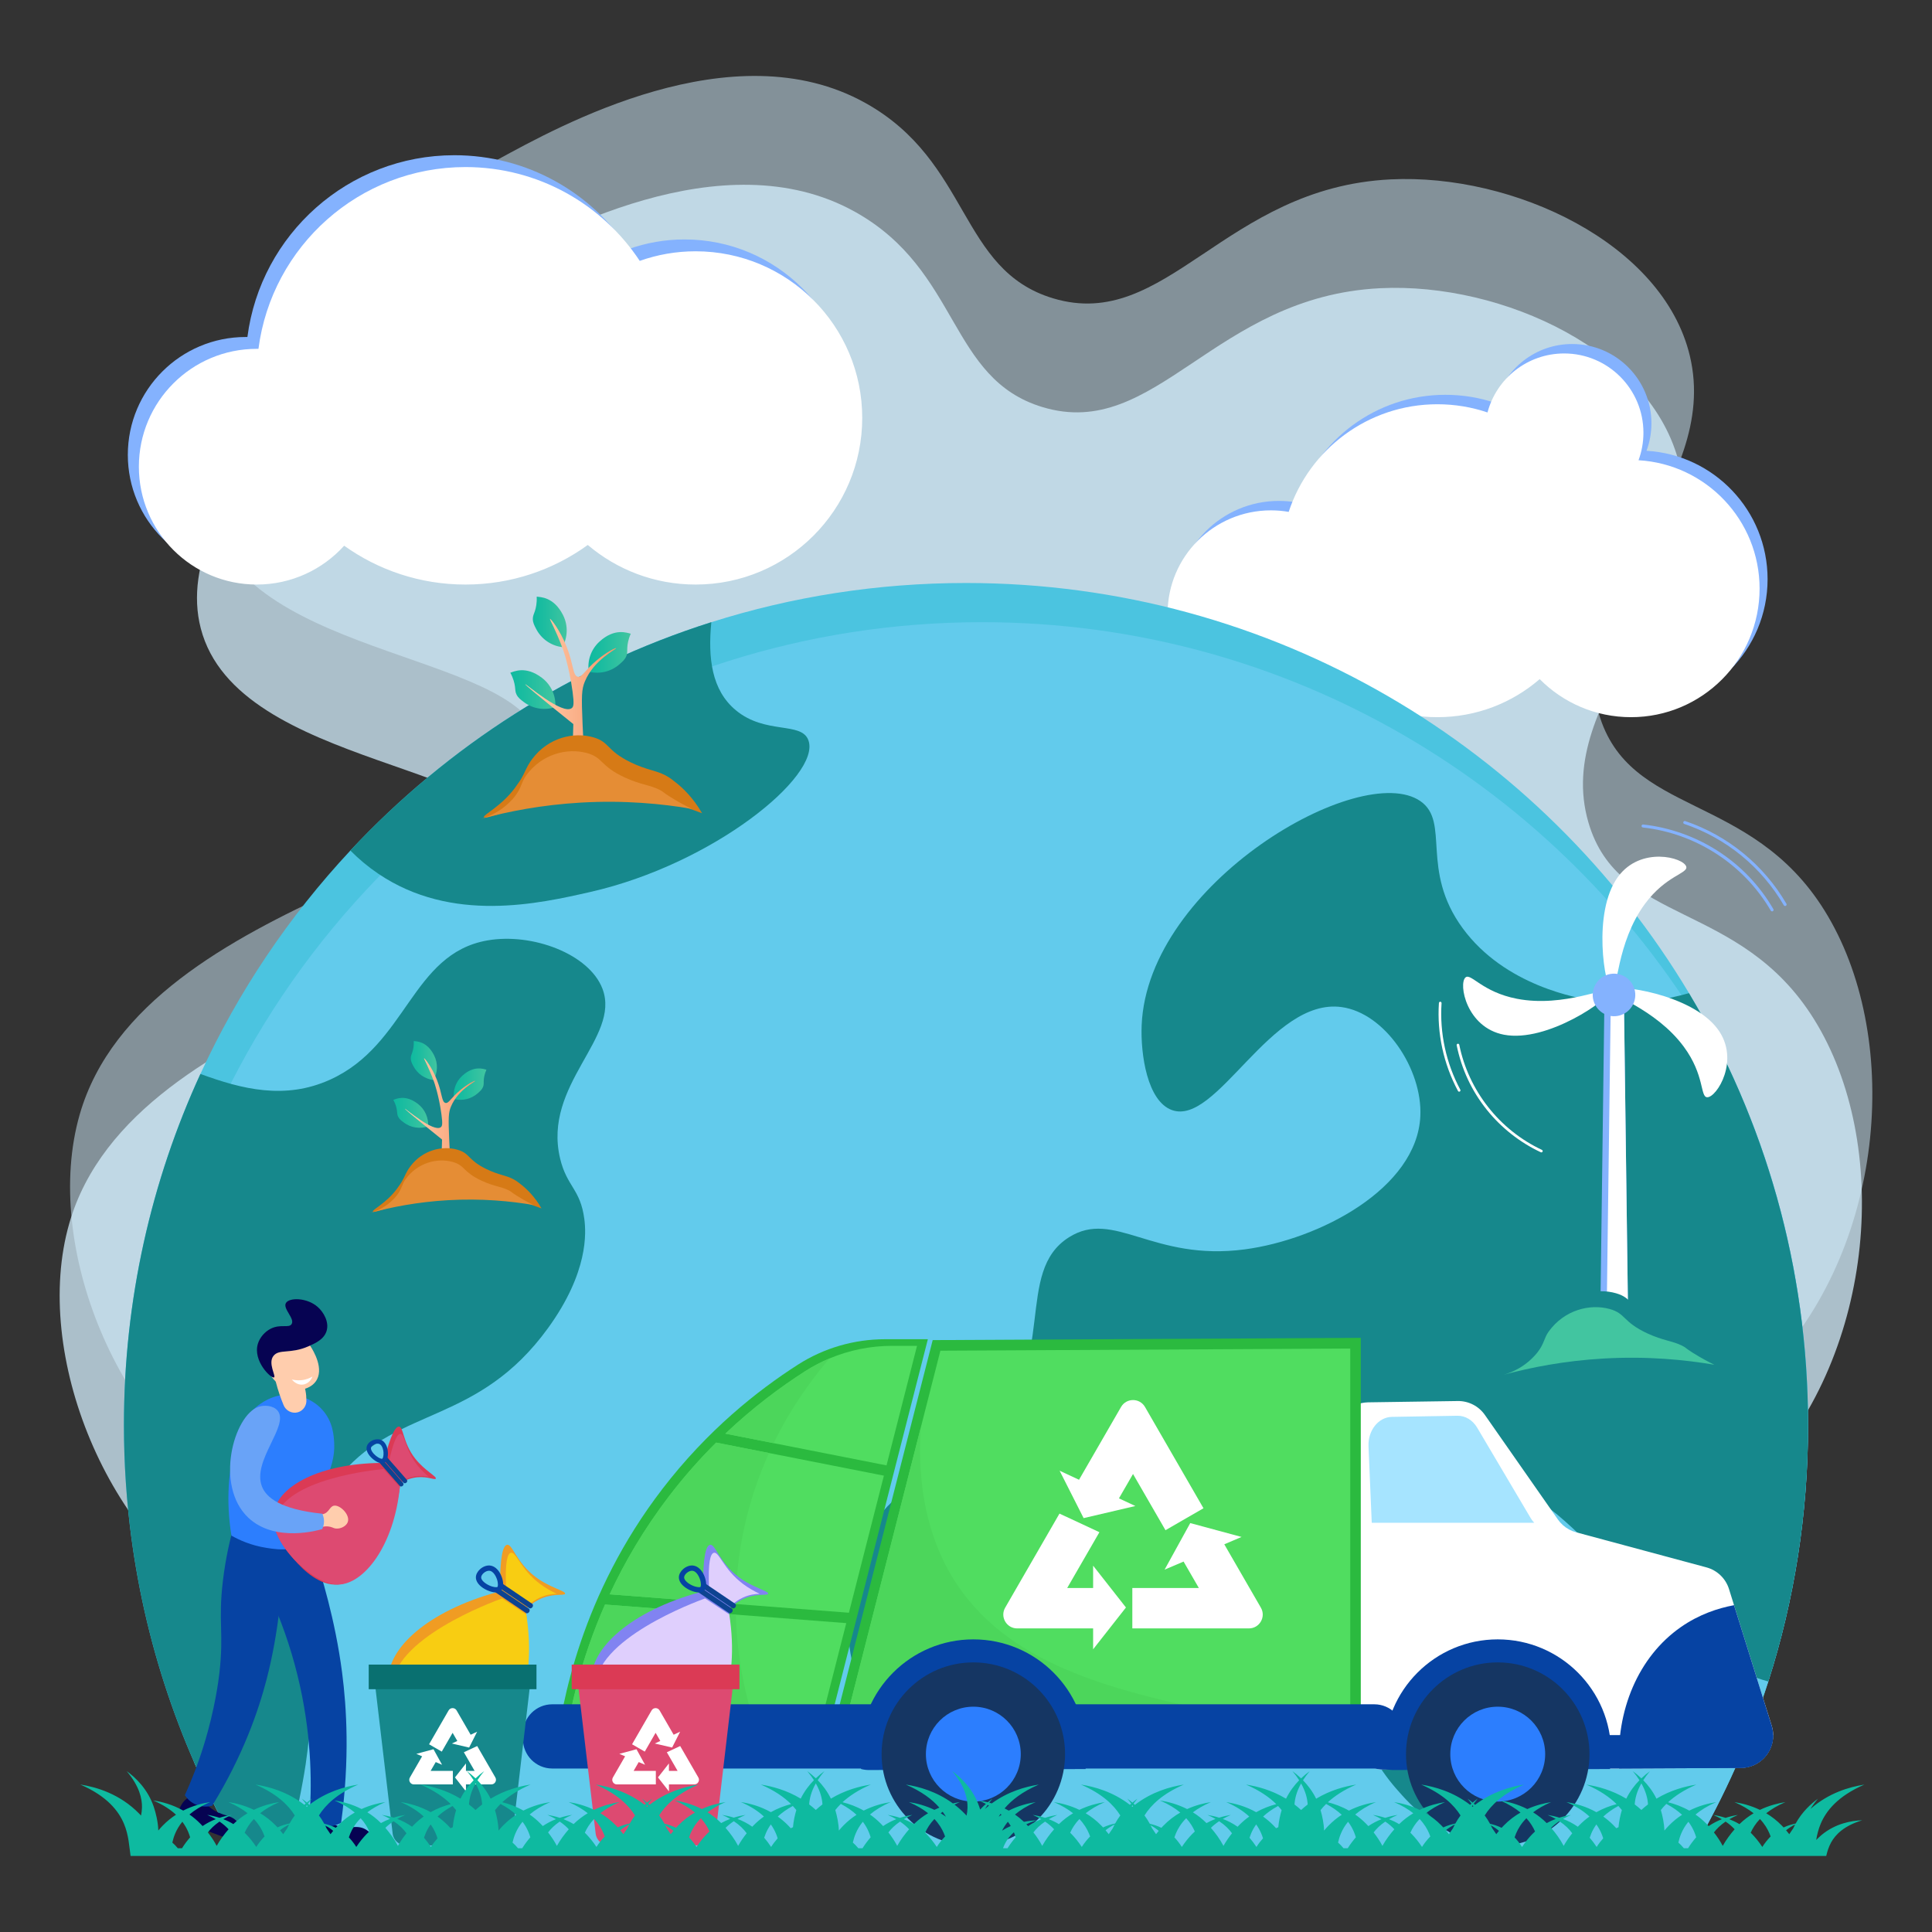 <?xml version="1.0" encoding="utf-8"?>
<svg xmlns="http://www.w3.org/2000/svg" enable-background="new 0 0 2000 2000" height="2000" id="Illustration" version="1.1" viewBox="0 0 2000 2000" width="2000" x="0" y="0">
  <rect x="0" y="0" width="2000" height="2000" fill="#333333" stroke="none"/>
  <rect clip-rule="evenodd" display="none" fill="#fff" fill-rule="evenodd" height="2000" width="2000"/>
  <path d="M307.58,1359.79c19.22,29.67,207.5,255.11,359.27,257.85c136.87,2.47,181.26-195.94,325.02-181.25  c107.05,10.94,120.67,124.87,244.7,164.42c121.91,38.87,283.1-8.02,364.25-95.77c422.15-456.43,199.57-1136.24-156.86-1327.9  C1283.01,90.6,1185.1,329.93,847.07,287.13C643.8,261.4,681.66,139.61,506.53,220.41C303.32,314.16-25.45,845.69,307.58,1359.79z" display="none" fill="#d5f0ff" opacity=".5"/>
  <path d="M1655.06,738.56c31.13,107.28,156.8,80.5,233.65,203.97c79.83,128.26,64.28,342.9-54.75,470.67     c-120.77,129.66-299.85,118.09-387.16,112.45c-143.49-9.27-192.77-60.43-304.05-93.5c-389.57-115.74-643.03,256.55-887.6,123.36     c-133.08-72.48-211.42-266.42-172.7-401.56c66.27-231.32,485.41-262.67,477.54-380.04c-6.61-98.62-303.4-89.01-341.4-236.18     C184.52,405.78,381.65,237.6,515.64,164.97c61.76-33.48,242.81-135.13,380.4-58.26c108.86,60.82,96.37,172.63,194.01,202.08     c117.72,35.5,177.13-114.59,349.5-123.09c127.01-6.27,281.7,65.99,309.7,182.4C1782.19,504.94,1617.51,609.17,1655.06,738.56z" fill="#d5f0ff" opacity=".5"/>
  <path d="M1644.28,851.22c31.13,107.28,156.8,80.5,233.65,203.97c79.83,128.26,64.28,342.9-54.75,470.67     c-120.77,129.66-299.85,118.09-387.16,112.45c-143.49-9.27-192.77-60.43-304.05-93.5c-389.57-115.74-643.03,256.55-887.6,123.36     c-133.08-72.48-211.42-266.42-172.7-401.56c66.27-231.32,485.41-262.67,477.54-380.04c-6.61-98.62-303.4-89.01-341.4-236.18     c-34.07-131.94,163.06-300.13,297.05-372.76c61.76-33.47,242.81-135.13,380.4-58.26c108.86,60.82,96.37,172.63,194.01,202.08     c117.72,35.5,177.13-114.59,349.5-123.09c127.01-6.27,281.7,65.99,309.7,182.4C1771.41,617.61,1606.73,721.84,1644.28,851.22z" fill="#d5f0ff" opacity=".74"/>
  <path d="M1084.01,722.54" fill="#d67a16"/>
  <path d="M708.64,247.87c-20.28,0-39.74,3.51-57.82,9.94c-38.66-58.52-105.02-97.13-180.41-97.13     c-109.89,0-200.62,82.03-214.3,188.2c-0.6-0.01-1.19-0.02-1.79-0.02c-67.38,0-122,54.62-122,122c0,67.38,54.62,122,122,122     c35.91,0,68.2-15.52,90.52-40.21c35.39,25.31,78.74,40.21,125.57,40.21c47.3,0,91.04-15.21,126.62-40.98     c30.08,25.56,69.04,40.98,111.61,40.98c95.27,0,172.5-77.23,172.5-172.5C881.14,325.1,803.91,247.87,708.64,247.87z" fill="#84b2fe"/>
  <path d="M720.08,260.13c-20.28,0-39.74,3.51-57.82,9.94c-38.66-58.52-105.02-97.13-180.41-97.13     c-109.89,0-200.62,82.03-214.3,188.2c-0.6-0.01-1.19-0.02-1.79-0.02c-67.38,0-122,54.62-122,122c0,67.38,54.62,122,122,122     c35.91,0,68.2-15.52,90.52-40.21c35.39,25.31,78.74,40.21,125.57,40.21c47.3,0,91.04-15.21,126.62-40.98     c30.08,25.56,69.04,40.98,111.61,40.98c95.27,0,172.5-77.23,172.5-172.5C892.57,337.36,815.34,260.13,720.08,260.13z" fill="#fff"/>
  <path d="M1704.47,466.66c3.28-8.87,5.08-18.47,5.08-28.48c0-45.32-36.74-82.06-82.06-82.06     c-38.07,0-70.07,25.92-79.35,61.07c-16.29-5.51-33.74-8.49-51.89-8.49c-71.8,0-132.68,46.73-153.92,111.42     c-5.98-1.04-12.13-1.58-18.4-1.58c-59.08,0-106.97,47.89-106.97,106.97c0,59.08,47.89,106.97,106.97,106.97     c29.69,0,56.55-12.1,75.93-31.63c26.94,19.98,60.28,31.8,96.4,31.8c40.48,0,77.49-14.85,105.89-39.4     c24.12,24.33,57.56,39.4,94.53,39.4c73.52,0,133.11-59.6,133.11-133.11C1829.79,528.64,1774.36,470.7,1704.47,466.66z" fill="#84b2fe"/>
  <path d="M1696.19,476.44c3.28-8.87,5.08-18.47,5.08-28.48c0-45.32-36.74-82.06-82.06-82.06     c-38.07,0-70.07,25.92-79.35,61.07c-16.29-5.51-33.74-8.49-51.89-8.49c-71.8,0-132.68,46.73-153.92,111.42     c-5.98-1.04-12.13-1.58-18.4-1.58c-59.08,0-106.97,47.89-106.97,106.97c0,59.08,47.89,106.97,106.97,106.97     c29.69,0,56.55-12.1,75.93-31.63c26.94,19.98,60.28,31.8,96.4,31.8c40.48,0,77.49-14.85,105.89-39.4     c24.12,24.33,57.56,39.4,94.53,39.4c73.52,0,133.11-59.6,133.11-133.11C1821.5,538.43,1766.07,480.48,1696.19,476.44z" fill="#fff"/>
  <path d="M1871.71,1475.23c0,92.56-14.42,181.76-41.15,265.44c-19.42,60.83-45.35,118.76-76.96,172.98H246.41     c-16.47-28.25-31.4-57.5-44.66-87.65c-47.24-107.32-73.46-225.98-73.46-350.77c0-129.74,28.34-252.85,79.18-363.49     c39.21-85.43,91.86-163.41,155.22-231.27C463.68,772.3,591.88,689.88,736.38,644.08c83.16-26.36,171.72-40.57,263.62-40.57     c318,0,596.24,170.27,748.47,424.62c25.94,43.33,48.23,89.1,66.43,136.89C1851.61,1261.4,1871.71,1365.97,1871.71,1475.23z" fill="#4bc4e0"/>
  <path d="M1871.71,1475.23c0,92.56-14.42,181.76-41.15,265.44c-19.42,60.83-45.35,118.76-76.96,172.98H246.41     c-16.47-28.25-31.4-57.5-44.66-87.65c-36.72-96.37-56.82-200.94-56.82-310.2c0-129.74,28.34-252.85,79.18-363.49     c39.21-85.43,91.86-163.41,155.22-231.27c100.99-108.17,229.19-190.59,373.69-236.39c83.16-26.36,171.72-40.57,263.62-40.57     c318,0,596.24,170.27,748.47,424.62c18.51,30.92,35.16,63.07,49.79,96.32C1851.61,1261.4,1871.71,1365.97,1871.71,1475.23z" fill="#62cbec"/>
  <path d="M1871.71,1475.23c0,92.56-14.42,181.76-41.15,265.45c-124.61-33.69-224-231.46-291.23-196.46     c-41.72,21.72-54.76,124.63-18.81,188.13c29.35,51.85,81.41,59.87,81.54,100.35c0.08,30.96-30.27,63.26-62.73,68.97     c-43.66,7.71-80.5-34.6-94.06-50.16c-79.46-91.23-40.63-209.16-87.8-225.77c-5.24-1.84-18.44-4.88-87.8,43.9     c-92.94,65.36-100.4,92.73-150.51,119.16c-13.07,6.88-119.52,61.28-188.15,12.54c-63.78-45.31-68-160.64-25.09-225.77     c34.01-51.62,72.5-33.56,119.16-87.8c70.26-81.67,24.63-171,81.52-206.95c46.76-29.54,86.47,25.15,181.87,12.54     c77.39-10.24,178.38-63.05,181.87-137.97c2.26-48.66-36.62-106.74-81.54-112.87c-73.44-10.05-128.93,123.42-175.6,106.61     c-25.49-9.2-32.6-57.57-31.35-87.8c6.06-147.05,226.68-274.68,288.48-232.05c31.23,21.54-0.62,71.05,43.9,131.7     c43.54,59.35,118.5,72.53,137.96,75.26c40.71,5.69,72.55-1.76,96.25-8.1C1826.74,1158.86,1871.71,1311.79,1871.71,1475.23z" fill="#16888c"/>
  <path d="M604.9,1262c1.81,13.84,4.46,54.88-37.62,112.88c-72.03,99.26-153.83,81.11-213.24,150.52     c-63.11,73.75-14.91,145.81-37.62,301.02c-0.95,6.45-6.33,41.17-18.43,87.23h-51.58c-75.1-128.79-118.12-278.58-118.12-438.42     c0-129.74,28.34-252.85,79.18-363.49c43.18,15.87,87.63,26.96,134.04,6.01c79.96-36.07,84.19-130.44,163.06-144.23     c46.47-8.13,105.52,14.06,119.15,50.16c19.08,50.6-62.21,98.82-43.9,175.6C586.81,1228.59,600.82,1230.67,604.9,1262z" fill="#16888c"/>
  <path d="M611.18,923.34c-53.62,12.19-143.34,32.62-219.5-18.81c-10.55-7.12-20.21-15.2-28.99-24.06     C463.68,772.3,591.88,689.88,736.37,644.08c-3.63,37.22,0.33,70.35,25.32,91.13c30.83,25.62,68.26,11.32,75.25,31.35     C849.78,803.34,738.44,894.39,611.18,923.34z" fill="#16888c"/>
  <g>
    <path d="M1403.22,1454.5v360.71c4.47,7.66,11.87,13.37,20.63,15.62c2.75,0.72,5.63,1.09,8.6,1.07     c74.61-0.35,149.21-0.71,223.82-1.06c6.65-0.03,13.3-0.06,19.95-0.09c41.97-0.2,83.93-0.4,125.9-0.6     c19.22-0.09,33.72-15.96,33.5-33.98c-0.03-3.1-0.5-6.27-1.47-9.43c-13.02-41.69-26.05-83.37-39.08-125.06     c-1.73-5.56-3.47-11.12-5.21-16.68c-3.43-10.99-12.25-19.46-23.37-22.45c-44.98-12.11-89.95-24.22-134.92-36.33     c-5.11-1.37-9.78-3.93-13.67-7.4c-1.93-1.72-3.67-3.67-5.16-5.82l-75.61-108.27c-6.39-9.15-16.91-14.54-28.07-14.38     c-30.97,0.45-61.94,0.9-92.9,1.35C1411.55,1451.79,1407.18,1452.77,1403.22,1454.5z" fill="#fff"/>
    <path d="M1676.21,1830.76c41.97-0.2,83.93-0.4,125.9-0.6c22.54-0.1,38.57-21.9,32.03-43.41     c-13.02-41.69-26.05-83.37-39.08-125.06c-16.75,3.11-36.28,9.58-55.04,22.66C1696.02,1715.01,1672.53,1770.67,1676.21,1830.76z" fill="#0643a3"/>
    <path d="M1416.67,1497.2c1.12,26.39,2.23,52.77,3.35,79.15h168.19c-1.41-1.49-2.68-3.17-3.77-5.02l-55.23-93.35     c-4.67-7.89-12.35-12.53-20.5-12.4c-22.62,0.39-45.24,0.77-67.85,1.17C1426.94,1466.99,1415.98,1480.8,1416.67,1497.2z" fill="#a6e4ff"/>
    <path d="M1398.5,1796.18c0.06,1.25,0.13,2.51,0.19,3.76c0.9,17.97,15.77,32.05,33.76,31.96     c81.26-0.38,162.51-0.77,243.77-1.15c41.97-0.2,83.93-0.4,125.9-0.6c19.22-0.09,33.72-15.96,33.5-33.98H1398.5z" fill="#0643a3"/>
    <path d="M1433.04,1814.48c0,5.7,0.4,11.31,1.19,16.79c2.75,0.72,5.63,1.09,8.6,1.07      c74.61-0.35,149.21-0.71,223.82-1.06c0.79-5.49,1.19-11.1,1.19-16.81c0-64.84-52.56-117.4-117.41-117.4      C1485.61,1697.08,1433.04,1749.63,1433.04,1814.48z" fill="#0643a3"/>
    <circle cx="1550.45" cy="1815.87" fill="#153663" r="94.96"/>
    <circle cx="1550.45" cy="1815.87" fill="#2c7efe" r="49.11"/>
    <path d="M856.61,1814.05h552.07v-429.09c-3.63,0.02-7.26,0.04-10.89,0.05c-144.08,0.76-288.17,1.5-432.26,2.26     c-35.23,138.06-70.47,276.12-105.7,414.17C858.75,1805.65,857.68,1809.85,856.61,1814.05z" fill="#2bba3f"/>
    <path d="M870.59,1801.44h527.19v-405.41c-141.43,0.74-282.86,1.48-424.29,2.22c-6.75,26.46-13.5,52.91-20.25,79.37     C925.69,1585.56,898.14,1693.5,870.59,1801.44z" fill="#50dd60"/>
    <path d="M916.34,1386.35h44.17c-36.31,142.26-72.61,284.52-108.92,426.78c-92.15,0.48-184.3,0.96-276.45,1.44     c6.12-51.66,26.61-163.84,110.59-273.25c46.55-60.65,98.23-101.69,140.24-128.61C852.93,1395.43,884.32,1386.35,916.34,1386.35z" fill="#2bba3f"/>
    <path d="M750.87,1484.1l50.01,9.85l116.84,23.02c10.53-41.26,21.06-82.52,31.59-123.77h-25.59      c-22.44,0-44.56,4.46-65.07,13.07c-8.76,3.68-17.23,8.12-25.3,13.29C808.26,1435.64,779.71,1456.77,750.87,1484.1z" fill="#50dd60"/>
    <path d="M631.11,1650.43l130.57,10.05l117.11,9.01c12.07-47.3,24.14-94.6,36.22-141.89l-118.94-23.44l-54.75-10.79      c-16.28,16.18-32.53,34.38-48.21,54.81C666.66,1582.64,646.5,1617.39,631.11,1650.43z" fill="#50dd60"/>
    <path d="M584.7,1805.11c67.7-0.36,135.41-0.71,203.11-1.06c18.91-0.1,37.81-0.2,56.72-0.3      c10.5-41.17,21.01-82.33,31.52-123.5l-114.25-8.8l-135.49-10.43C600.93,1718.65,589.87,1770.31,584.7,1805.11z" fill="#50dd60"/>
    <path d="M870.59,1801.44c171.62-3.01,343.25-6.01,514.87-9.02c-25.91-2.18-65.27-6.64-112.32-16.76     c-112.71-24.24-223.99-48.17-282.29-135.17c-15.25-22.76-43.46-74.59-37.61-162.88C925.69,1585.56,898.14,1693.5,870.59,1801.44z" fill="#4cd65b"/>
    <path d="M1225.25,1616.53l-19.66,8.35l26.55-48.19l53.12,14.36l-17.88,7.59l37.88,65.61      c5.51,9.54-1.38,21.47-12.39,21.47l-120.69,0l0-41.84l68.86,0L1225.25,1616.53z" fill="#fff"/>
    <path d="M1172.9,1525.87l-14.57,25.23l17.01,7.93l-53.58,12.51l-24.86-49.08l20.11,9.38l43.5-75.35      c5.51-9.54,19.28-9.54,24.79,0l60.54,104.85l-39.34,22.72L1172.9,1525.87z" fill="#fff"/>
    <path d="M1040.55,1664.25l56.22-97.38l41.33,19.27l-33.33,57.73h26.83v-23.09l33.98,43.28l-33.98,43.28v-21.62      l-78.66,0C1041.93,1685.72,1035.04,1673.79,1040.55,1664.25z" fill="#fff"/>
    <path d="M750.87,1484.1l50.01,9.85c17.13-35.14,37.81-64.32,57.78-87.68c-8.76,3.68-17.23,8.12-25.3,13.29     C808.26,1435.64,779.71,1456.77,750.87,1484.1z" fill="#4cd65b"/>
    <path d="M771.39,1577.19c6.12-26.58,14.67-50.92,24.68-73.03l-54.75-10.79c-16.28,16.18-32.53,34.38-48.21,54.81     c-26.46,34.47-46.62,69.21-62,102.25l130.57,10.05C761.82,1633.78,764.77,1605.93,771.39,1577.19z" fill="#4cd65b"/>
    <path d="M584.7,1805.11c67.7-0.36,135.41-0.71,203.11-1.06c-14.44-39.17-24.86-83.87-26.02-132.59l-135.49-10.43     C600.93,1718.65,589.87,1770.31,584.7,1805.11z" fill="#4cd65b"/>
    <path d="M571.7,1830.76h850.97c16.74,0,30.32-13.57,30.32-30.32v-5.84c0-16.74-13.57-30.32-30.32-30.32H571.7     c-16.74,0-30.32,13.57-30.32,30.32v5.84C541.38,1817.19,554.95,1830.76,571.7,1830.76z" fill="#0643a3"/>
    <g>
      <path d="M890.19,1814.48c0,5.7,0.4,11.31,1.19,16.79c2.75,0.72,5.63,1.09,8.6,1.07      c74.61-0.35,149.21-0.71,223.82-1.06c0.79-5.49,1.19-11.1,1.19-16.81c0-64.84-52.56-117.4-117.41-117.4      C942.75,1697.08,890.19,1749.63,890.19,1814.48z" fill="#0643a3"/>
      <circle cx="1007.59" cy="1815.87" fill="#153663" r="94.96"/>
      <circle cx="1007.59" cy="1815.87" fill="#2c7efe" r="49.11"/>
    </g>
  </g>
  <g>
    <path d="M346.01,1888.91c16.25,6.17,23.87-1.72,34.54,6.25c3.31,2.48,5.39,5.34,6.59,7.3     c0.43,0.67,2.19,3.57,1.41,7.21c-0.41,1.91-1.35,3.25-1.95,3.97c-22.77-0.39-45.55-0.79-68.32-1.18     c-0.53-3.04-3.52-21.24,7.02-27.6C332.06,1880.79,339.6,1886.48,346.01,1888.91z" fill="#060352"/>
    <path d="M216.7,1870.46c13.23,11.27,23.07,6.39,30.43,17.49c2.29,3.45,3.28,6.84,3.76,9.09     c0.18,0.77,0.86,4.1-1.1,7.27c-1.03,1.66-2.36,2.61-3.17,3.09c-21.32-8.02-42.64-16.04-63.96-24.06     c0.52-3.04,3.81-21.19,15.88-23.64C206.29,1858.12,211.48,1866.01,216.7,1870.46z" fill="#060352"/>
    <path d="M325.48,1608.48c6.81,21.2,21.49,67.56,28.7,123.28c4.63,35.79,7.96,89.24-1.06,155.17     c-2.4,1.33-8.88,4.49-17.54,3.72c-7.77-0.69-13.17-4.19-15.41-5.85c2.73-34.43,2.8-83.01-9.56-139.23     c-13.97-63.47-38.37-112.04-57.39-143.48c20.55-8.15,41.09-16.3,61.64-24.44C317.62,1585.19,321.38,1595.75,325.48,1608.48z" fill="#0643a3"/>
    <path d="M293.65,1613.78c-1.51,25.5-4.36,73.75-17.83,125.32c-8.26,31.62-24.04,77.98-56.17,130.21     c-2.15,0.56-9.54,2.22-17.55-1.51c-6.13-2.86-9.45-7.39-10.76-9.43c6.12-13.49,13.29-31.1,19.79-52.21     c11.61-37.7,15.2-67.54,15.94-73.86c4.94-42.36-1.45-53.11,3.72-96.18c2.82-23.49,7.36-42.31,10.63-54.2     c17.82-0.23,35.64-0.47,53.45-0.7C294.75,1589.23,294.44,1600.43,293.65,1613.78z" fill="#0643a3"/>
    <path d="M207.11,1861.56" fill="#060352"/>
    <path d="M333.79,1459.54c11.03,12.37,11.76,26.76,12.16,34.44c0.75,14.6-3.54,25.87-9.12,40.52     c-1.33,3.48-2.49,6.2-3.54,8.49c-4.4,9.55-7.33,16.18-8.11,17.85c-2.88,6.21-5.49,16.86-3.57,36.15     c-4.5,2.17-11.21,4.83-19.67,6.15c-10.81,1.69-19.15,0.27-25.9-0.76c-16.39-2.52-28.84-8.38-36.47-12.72     c-6.14-37.93-2-67.56,2.03-85.54c7.04-31.47,16.99-41.94,22.79-46.87c3.8-3.22,17.34-14.72,36.98-13.41     C304.2,1444.02,321.21,1445.42,333.79,1459.54z" fill="#2c7efe"/>
    <path d="M450.69,1504.58" fill="#084db2"/>
    <path d="M311.97,1427.37c4.39,8.46,5.15,16.49,5.17,21.36c0.63,6.06-3.18,11.68-8.83,13.27     c-6.04,1.7-12.64-1.66-14.89-7.8c-2.77-6.71-5.53-14.55-7.83-23.42c-2.67-10.3-4.12-19.73-4.88-27.85     C284.44,1403.96,302.64,1409.4,311.97,1427.37z" fill="#ffcdad"/>
    <path d="M311.94,1383.86c4.77,2.29,7.18,6.13,9.78,10.27c2.23,3.55,14.63,23.34,4.91,36.24     c-6.73,8.93-20.87,10.31-30.84,6.5c-14.89-5.69-25.63-24.93-18.37-39.78C283.58,1384.49,300.95,1378.6,311.94,1383.86z" fill="#ffcdad"/>
    <path d="M319.43,1393.63c6.97-3.09,15.94-7.07,18.62-15.73c2.9-9.38-3.04-19.49-9.05-24.85     c-11.16-9.97-29.78-10.05-33.07-4.08c-3.27,5.93,9.6,16.08,5.91,21.77c-2.84,4.38-11.3-0.36-21.42,4.65     c-6.25,3.1-11.47,9.09-13.47,15.69c-5.41,17.81,13.75,36.24,16.72,34.83c2.36-1.12-6.54-14.58-0.65-22.21     C288.88,1396.07,300.59,1401.99,319.43,1393.63z" fill="#060352"/>
    <path d="M323.49,1424.98c-2.36,1.41-6.39,3.35-11.79,3.82c-3.89,0.34-7.22-0.18-9.59-0.77     c0.66,0.82,4.12,4.93,9.37,5.34C316.6,1433.76,321.36,1430.45,323.49,1424.98z" fill="#fff"/>
    <path d="M293.85,1443.74" fill="#66f"/>
    <path d="M349.71,1640.32c-18.47,1.31-35.29-14.19-45.8-26.59c-7.3-8.07-15.6-19.11-19.18-30.97      c-1.77-5.87-2.38-11.93-1.15-17.94c5.56-27.01,47.91-49.65,110.66-50.41l20.02,22.86c-0.24,1.66-0.5,3.3-0.76,4.93      C403.74,1601.43,376.48,1638.42,349.71,1640.32z" fill="#db3a55"/>
    <path d="M443.04,1529.77c-3.99-0.71-9.3-1.17-15.64,0.22c-4.72,1.03-8.61,2.79-11.28,4.21      c-5.44-5.98-10.89-11.96-16.34-17.94c-0.86-0.94-1.72-1.88-2.57-2.83c7.46-29.67,12.36-36.23,15.47-36.61      c5.22-0.64,3.86,16.3,17.21,33.21c9.85,12.48,22.69,18.6,21.22,20.7C450.43,1531.69,447.59,1530.57,443.04,1529.77z" fill="#db3a55"/>
    <path d="M349.71,1640.32c-20.74-0.08-43.62-24.18-45.8-26.59c-7.3-8.07-15.6-19.11-19.18-30.97      c-0.44-3.75-0.24-7.18,0.43-10.33c8.9-41.74,104.05-50.95,111.91-51.64c5.61,6.25,11.23,12.51,16.84,18.76      C407.84,1600.38,376.51,1640.42,349.71,1640.32z" fill="#dd4a71"/>
    <path d="M443.99,1528.93c-3.8-0.87-8.84-1.58-14.76-0.55c-4.41,0.76-7.99,2.26-10.45,3.49      c-5.43-5.99-10.87-11.98-16.3-17.97c5.13-23.97,9.1-29.33,11.85-29.53c4.9-0.36,4.44,15.79,17.86,32.63      C436.06,1521.86,440.32,1525.81,443.99,1528.93z" fill="#dd4a71"/>
    <line fill="#0d4391" x1="394.93" x2="415.61" y1="1513.14" y2="1536.75"/>
    <rect fill="#0d4391" height="31.38" transform="rotate(-41.219 405.175 1524.901)" width="1.52" x="404.51" y="1509.26"/>
    <path d="M414.46,1537.75l-20.67-23.6c-0.46-0.53-0.32-1.4,0.31-1.96c0.63-0.55,1.52-0.58,1.98-0.05l20.67,23.6        c0.46,0.53,0.32,1.4-0.31,1.96C415.81,1538.25,414.92,1538.28,414.46,1537.75z" fill="#0d4391"/>
    <path d="M413.89,1538.25l-20.67-23.6c-0.69-0.79-0.48-2.1,0.47-2.94c0.95-0.83,2.28-0.87,2.97-0.08l20.67,23.6        c0.69,0.79,0.48,2.1-0.47,2.94C415.91,1539.01,414.58,1539.04,413.89,1538.25z M395.51,1512.64        c-0.23-0.26-0.67-0.25-0.99,0.03c-0.32,0.28-0.39,0.72-0.16,0.98l20.67,23.6c0.23,0.26,0.67,0.25,0.99-0.03        c0.32-0.28,0.39-0.72,0.16-0.98L395.51,1512.64z" fill="#0d4391"/>
    <g>
      <line fill="#0d4391" x1="398.77" x2="419.45" y1="1509.78" y2="1533.38"/>
      <rect fill="#0d4391" height="31.38" transform="rotate(-41.219 409.011 1521.528)" width="1.52" x="408.35" y="1505.89"/>
      <g>
        <path d="M418.3,1534.39l-20.67-23.6c-0.46-0.53-0.32-1.4,0.31-1.96c0.63-0.55,1.52-0.58,1.98-0.05l20.67,23.6        c0.46,0.53,0.32,1.4-0.31,1.96C419.65,1534.89,418.76,1534.91,418.3,1534.39z" fill="#0d4391"/>
        <path d="M417.73,1534.89l-20.67-23.6c-0.69-0.79-0.48-2.1,0.47-2.94c0.95-0.83,2.28-0.87,2.97-0.08l20.67,23.6        c0.69,0.79,0.48,2.1-0.47,2.94C419.75,1535.64,418.42,1535.68,417.73,1534.89z M399.35,1509.28        c-0.23-0.26-0.67-0.25-0.99,0.03c-0.32,0.28-0.39,0.72-0.16,0.98l20.67,23.6c0.23,0.26,0.67,0.25,0.99-0.03        c0.32-0.28,0.39-0.72,0.16-0.98L399.35,1509.28z" fill="#0d4391"/>
      </g>
    </g>
    <g>
      <path d="M383.81,1507.19c-2.57-2.93-4.33-6.52-3.36-9.83c0.62-2.11,2.41-4.06,4.89-5.33        c2.78-1.43,5.92-1.76,8.4-0.9c2.12,0.74,3.9,2.41,5.14,4.82c1.02,1.98,1.67,4.42,1.88,7.04c0.31,3.86-0.36,8.91-3.23,10.47        l0,0c-2.89,1.56-7.46-0.75-10.77-3.44C385.74,1509.19,384.72,1508.23,383.81,1507.19z M395.02,1495.61        c-0.64-0.73-1.39-1.28-2.28-1.6c-1.68-0.58-3.98-0.3-6,0.73c-1.72,0.88-2.97,2.18-3.36,3.48c-0.84,2.85,2.06,6.79,5.31,9.43        c3.25,2.64,6.37,3.67,7.4,3.12l0,0c0.9-0.49,1.97-3.38,1.64-7.54C397.51,1500.55,396.69,1497.51,395.02,1495.61z" fill="#0643a3"/>
      <path d="M383.24,1507.69c-3.2-3.65-4.44-7.39-3.51-10.54c0.68-2.31,2.61-4.43,5.27-5.79        c2.96-1.52,6.33-1.87,8.99-0.94c2.31,0.8,4.23,2.6,5.57,5.19c1.07,2.07,1.75,4.61,1.97,7.33c0.34,4.28-0.43,9.47-3.63,11.2        c-4.06,2.19-9.91-2.14-11.61-3.52C385.17,1509.71,384.15,1508.73,383.24,1507.69z M396.73,1494.1        c-0.93-1.06-2.03-1.83-3.24-2.25c-2.28-0.8-5.2-0.47-7.8,0.86c-2.3,1.18-3.94,2.95-4.51,4.87c-1.05,3.55,1.55,7.23,3.2,9.11        c0.85,0.97,1.81,1.9,2.86,2.75c2.98,2.41,7.36,4.74,9.93,3.36c2.39-1.29,3.15-5.82,2.84-9.73c-0.2-2.52-0.82-4.86-1.8-6.75        C397.78,1495.47,397.28,1494.73,396.73,1494.1z M385.52,1505.67c-2.08-2.38-3.59-5.22-2.87-7.65        c0.44-1.49,1.84-2.97,3.74-3.95c2.2-1.13,4.73-1.43,6.6-0.78c0.97,0.34,1.85,0.95,2.61,1.81c2.23,2.55,2.77,6.5,2.89,8.07        c0.36,4.47-0.79,7.59-2.04,8.27c-1.5,0.81-4.96-0.54-8.24-3.2C387.29,1507.51,386.36,1506.62,385.52,1505.67z M394.45,1496.11        c-0.58-0.66-1.24-1.13-1.96-1.38c-1.49-0.52-3.56-0.25-5.4,0.69c-1.51,0.78-2.65,1.93-2.97,3.02c-0.74,2.5,2.1,6.22,5.06,8.62        c3.42,2.78,6.08,3.3,6.56,3.04c0.47-0.25,1.57-2.73,1.24-6.81C396.73,1500.33,395.79,1497.64,394.45,1496.11z" fill="#0643a3"/>
    </g>
    <path d="M324.71,1567.49c2.77-1.71,4.97,1.01,9.54-0.03c6.49-1.48,6.88-8.01,11.52-8.79     c6.31-1.06,17.11,9.68,14.17,17.16c-1.65,4.2-7.48,7.02-12.21,6.5c-1.76-0.19-2.54-0.7-4.12-1.26     c-9.66-3.43-16.74,3.48-20.55,0.31C319.77,1578.63,320.81,1569.9,324.71,1567.49z" fill="#ffcdad"/>
    <path d="M287.29,1460.21c12.86,15.22-26.56,51.68-16.16,78.51c4.54,11.72,19.45,23.81,62.51,28.28     c0.69,1.45,1.77,4.19,1.78,7.79c0.02,3.78-1.14,6.64-1.85,8.1c-2.42,0.77-48.67,14.67-76.62-11.87     c-35.03-33.27-14.93-106.03,10.73-114.7C273.78,1454.26,282.82,1454.92,287.29,1460.21z" fill="#69a3f7"/>
  </g>
  <g>
    <path d="M501.21,1806.67c-20.89,7.08-44.93-5.71-60.79-16.83c-10.84-7.09-23.73-17.31-31.43-29.9       c-3.81-6.23-6.34-13.03-6.73-20.32c-1.74-32.8,40.24-71.64,112.3-91.43l29.96,20.3c0.22,1.99,0.42,3.96,0.61,5.91       C551.74,1745.57,531.48,1796.42,501.21,1806.67z" fill="#f09c23"/>
    <path d="M575.42,1651.17c-4.81,0.39-11.07,1.45-17.96,4.96c-5.13,2.62-9.07,5.81-11.73,8.26       c-8.08-5.25-16.15-10.5-24.23-15.75c-1.27-0.83-2.54-1.65-3.82-2.48c-0.34-36.44,3.32-45.47,6.78-46.84       c5.82-2.31,9.36,17.61,29.83,33.08c15.11,11.42,31.75,14.59,30.69,17.45C584.51,1651.15,580.9,1650.72,575.42,1651.17z" fill="#f09c23"/>
    <path d="M501.21,1806.67c-23.92,6.16-57.54-14.71-60.79-16.83c-10.84-7.09-23.73-17.31-31.43-29.9       c-1.64-4.19-2.44-8.21-2.62-12.03c-2.33-50.77,104.53-90.06,113.37-93.23c8.35,5.51,16.71,11.03,25.06,16.54       C556.15,1743.13,532.12,1798.71,501.21,1806.67z" fill="#f8cd12"/>
    <path d="M576.27,1649.91c-4.64,0.14-10.66,0.85-17.18,3.81c-4.85,2.21-8.53,5.01-10.99,7.17       c-8.07-5.26-16.13-10.53-24.2-15.8c-1.31-29.17,1.64-36.54,4.75-37.59c5.53-1.89,9.87,16.85,30.42,32.21       C564.99,1644.15,571.09,1647.42,576.27,1649.91z" fill="#f8cd12"/>
    <line fill="#0d4391" x1="514.98" x2="545.91" y1="1646.51" y2="1667.47"/>
    <rect fill="#0d4391" height="37.37" transform="rotate(-55.875 530.463 1657.042)" width="1.82" x="529.54" y="1638.31"/>
    <path d="M544.9,1668.98l-30.93-20.96c-0.69-0.47-0.79-1.52-0.23-2.35c0.56-0.83,1.58-1.12,2.27-0.66         l30.93,20.96c0.69,0.47,0.79,1.52,0.23,2.35S545.59,1669.45,544.9,1668.98z" fill="#0d4391"/>
    <path d="M544.39,1669.73l-30.93-20.96c-1.03-0.7-1.19-2.28-0.34-3.52c0.84-1.24,2.37-1.69,3.4-0.99l30.93,20.96         c1.03,0.7,1.19,2.28,0.34,3.52C546.94,1669.99,545.42,1670.43,544.39,1669.73z M515.49,1645.76         c-0.34-0.23-0.85-0.09-1.13,0.33c-0.28,0.41-0.23,0.94,0.11,1.17l30.93,20.96c0.34,0.23,0.85,0.09,1.13-0.33         c0.28-0.41,0.23-0.94-0.11-1.17L515.49,1645.76z" fill="#0d4391"/>
    <g>
      <line fill="#0d4391" x1="518.39" x2="549.33" y1="1641.48" y2="1662.44"/>
      <rect fill="#0d4391" height="37.37" transform="rotate(-55.875 533.88 1652.01)" width="1.82" x="532.95" y="1633.27"/>
      <g>
        <path d="M548.31,1663.94l-30.93-20.96c-0.69-0.47-0.79-1.52-0.23-2.35c0.56-0.83,1.58-1.12,2.27-0.66         l30.93,20.96c0.69,0.47,0.79,1.52,0.23,2.35C550.01,1664.12,549,1664.41,548.31,1663.94z" fill="#0d4391"/>
        <path d="M547.8,1664.69l-30.93-20.96c-1.03-0.7-1.19-2.28-0.34-3.52c0.84-1.24,2.37-1.69,3.4-0.99l30.93,20.96         c1.03,0.7,1.19,2.28,0.34,3.52C550.36,1664.95,548.83,1665.39,547.8,1664.69z M518.9,1640.72c-0.34-0.23-0.85-0.09-1.13,0.33         s-0.23,0.94,0.11,1.17l30.93,20.96c0.34,0.23,0.85,0.09,1.13-0.33c0.28-0.41,0.23-0.94-0.11-1.17L518.9,1640.72z" fill="#0d4391"/>
      </g>
    </g>
    <g>
      <path d="M500.38,1643.01c-3.84-2.6-6.96-6.2-6.83-10.31c0.08-2.62,1.55-5.4,4.03-7.62         c2.77-2.48,6.29-3.82,9.4-3.57c2.66,0.21,5.22,1.6,7.38,4c1.78,1.98,3.26,4.59,4.29,7.55c1.52,4.35,2.28,10.38-0.57,13.03         l0,0c-2.86,2.67-8.82,1.38-13.44-0.71C503.2,1644.73,501.74,1643.93,500.38,1643.01z M509.8,1626.28         c-0.95-0.64-1.99-1.06-3.11-1.15c-2.11-0.17-4.67,0.85-6.69,2.65c-1.71,1.53-2.77,3.41-2.82,5.02         c-0.11,3.54,4.42,7.2,8.95,9.26c4.54,2.06,8.45,2.31,9.46,1.37l0,0c0.89-0.83,1.26-4.49-0.38-9.18         C514.16,1631.22,512.29,1627.97,509.8,1626.28z" fill="#0643a3"/>
      <path d="M499.87,1643.76c-4.78-3.24-7.35-7.18-7.23-11.09c0.09-2.87,1.67-5.88,4.33-8.27         c2.96-2.64,6.72-4.06,10.08-3.8c2.9,0.23,5.66,1.72,7.98,4.3c1.86,2.07,3.4,4.78,4.47,7.85c1.68,4.83,2.36,11.04-0.81,14         c-4.01,3.74-12.06,0.52-14.44-0.55C502.7,1645.5,501.22,1644.68,499.87,1643.76z M511.31,1624.03         c-1.39-0.94-2.88-1.5-4.41-1.62c-2.87-0.23-6.13,1.02-8.72,3.34c-2.29,2.05-3.65,4.59-3.73,6.97         c-0.14,4.41,3.97,7.86,6.43,9.53c1.27,0.86,2.66,1.64,4.12,2.3c4.16,1.88,9.91,3.25,12.45,0.88         c2.37-2.21,1.87-7.65,0.33-12.07c-0.99-2.85-2.41-5.35-4.11-7.24C512.93,1625.29,512.14,1624.59,511.31,1624.03z          M501.88,1640.74c-3.11-2.11-5.71-4.94-5.61-7.95c0.06-1.86,1.22-3.98,3.12-5.67c2.2-1.97,5.02-3.07,7.37-2.88         c1.22,0.1,2.42,0.54,3.55,1.3c3.34,2.26,5.15,6.65,5.77,8.43c1.76,5.04,1.38,8.99,0.14,10.14c-1.48,1.38-5.88,0.87-10.46-1.2         C504.48,1642.32,503.14,1641.59,501.88,1640.74z M509.29,1627.03c-0.87-0.59-1.77-0.92-2.67-1         c-1.87-0.15-4.17,0.78-6.01,2.43c-1.51,1.35-2.47,3.03-2.52,4.38c-0.1,3.11,4.3,6.54,8.42,8.41         c4.78,2.17,7.99,1.97,8.47,1.53c0.47-0.44,0.98-3.62-0.62-8.22C513.19,1631.21,511.3,1628.39,509.29,1627.03z" fill="#0643a3"/>
    </g>
    <g>
      <path d="M406.48,1898.11l-17.93-151.77c-0.98-8.26,5.48-15.52,13.79-15.52l132.34-0.05       c8.32,0,14.77,7.25,13.8,15.51l-17.81,151.78c-0.82,7-6.75,12.27-13.79,12.27l-96.6,0.04       C413.24,1910.38,407.31,1905.11,406.48,1898.11z" fill="#16888c"/>
      <rect fill="#097070" height="25.48" width="173.67" x="381.69" y="1723.18"/>
      <path d="M451.06,1824.1l6.57,2.79l-8.88-16.1l-17.75,4.8l5.97,2.53l-12.65,21.93c-1.84,3.19,0.46,7.17,4.14,7.17        l40.33-0.01l-0.01-13.98l-23.01,0.01L451.06,1824.1z" fill="#fff"/>
      <path d="M468.54,1793.8l4.87,8.43l-5.68,2.65l17.91,4.17l8.3-16.4l-6.72,3.14l-14.55-25.17        c-1.84-3.19-6.44-3.19-8.28,0l-20.22,35.05l13.15,7.59L468.54,1793.8z" fill="#fff"/>
      <path d="M512.79,1840.02l-18.8-32.53l-13.81,6.44l11.14,19.29l-8.97,0l0-7.72l-11.35,14.47l11.36,14.46l0-7.22        l26.29-0.01C512.33,1847.2,514.63,1843.21,512.79,1840.02z" fill="#fff"/>
    </g>
    <g>
      <path d="M760.42,1649.8" fill="#084db2"/>
      <path d="M711.34,1806.67c-20.89,7.08-44.93-5.71-60.79-16.83c-10.84-7.09-23.73-17.31-31.43-29.9       c-3.81-6.23-6.34-13.03-6.73-20.32c-1.74-32.8,40.24-71.64,112.3-91.43l29.96,20.3c0.22,1.99,0.42,3.96,0.61,5.91       C761.87,1745.57,741.62,1796.42,711.34,1806.67z" fill="#8183f1"/>
      <path d="M785.55,1651.17c-4.81,0.39-11.07,1.45-17.96,4.96c-5.13,2.62-9.07,5.81-11.73,8.26       c-8.08-5.25-16.15-10.5-24.23-15.75c-1.27-0.83-2.54-1.65-3.82-2.48c-0.34-36.44,3.32-45.47,6.78-46.84       c5.82-2.31,9.36,17.61,29.83,33.08c15.11,11.42,31.75,14.59,30.69,17.45C794.64,1651.15,791.04,1650.72,785.55,1651.17z" fill="#8183f1"/>
      <path d="M711.34,1806.67c-23.92,6.16-57.54-14.71-60.79-16.83c-10.84-7.09-23.73-17.31-31.43-29.9       c-1.64-4.19-2.44-8.21-2.62-12.03c-2.33-50.77,104.53-90.06,113.37-93.23c8.35,5.51,16.71,11.03,25.06,16.54       C766.28,1743.13,742.25,1798.71,711.34,1806.67z" fill="#dfcffd"/>
      <path d="M786.4,1649.91c-4.64,0.14-10.66,0.85-17.18,3.81c-4.85,2.21-8.53,5.01-10.99,7.17       c-8.07-5.26-16.13-10.53-24.2-15.8c-1.31-29.17,1.64-36.54,4.75-37.59c5.53-1.89,9.87,16.85,30.42,32.21       C775.12,1644.15,781.22,1647.42,786.4,1649.91z" fill="#dfcffd"/>
      <line fill="#0d4391" x1="725.11" x2="756.05" y1="1646.51" y2="1667.47"/>
      <rect fill="#0d4391" height="37.37" transform="rotate(-55.875 740.6 1657.042)" width="1.82" x="739.67" y="1638.31"/>
      <path d="M755.03,1668.98l-30.93-20.96c-0.69-0.47-0.79-1.52-0.23-2.35c0.56-0.83,1.58-1.12,2.27-0.66         l30.93,20.96c0.69,0.47,0.79,1.52,0.23,2.35C756.73,1669.15,755.72,1669.45,755.03,1668.98z" fill="#0d4391"/>
      <path d="M754.52,1669.73l-30.93-20.96c-1.03-0.7-1.19-2.28-0.34-3.52c0.84-1.24,2.37-1.69,3.4-0.99l30.93,20.96         c1.03,0.7,1.19,2.28,0.34,3.52C757.08,1669.99,755.55,1670.43,754.52,1669.73z M725.62,1645.76         c-0.34-0.23-0.85-0.09-1.13,0.33c-0.28,0.41-0.23,0.94,0.11,1.17l30.93,20.96c0.34,0.23,0.85,0.09,1.13-0.33         c0.28-0.41,0.23-0.94-0.11-1.17L725.62,1645.76z" fill="#0d4391"/>
      <g>
        <line fill="#0d4391" x1="728.53" x2="759.46" y1="1641.48" y2="1662.44"/>
        <rect fill="#0d4391" height="37.37" transform="rotate(-55.875 744.018 1652.01)" width="1.82" x="743.08" y="1633.27"/>
        <g>
          <path d="M758.44,1663.94l-30.93-20.96c-0.69-0.47-0.79-1.52-0.23-2.35c0.56-0.83,1.58-1.12,2.27-0.66         l30.93,20.96c0.69,0.47,0.79,1.52,0.23,2.35C760.14,1664.12,759.13,1664.41,758.44,1663.94z" fill="#0d4391"/>
          <path d="M757.93,1664.69L727,1643.73c-1.03-0.7-1.19-2.28-0.34-3.52c0.84-1.24,2.37-1.69,3.4-0.99l30.93,20.96         c1.03,0.7,1.19,2.28,0.34,3.52S758.96,1665.39,757.93,1664.69z M729.04,1640.72c-0.34-0.23-0.85-0.09-1.13,0.33         s-0.23,0.94,0.11,1.17l30.93,20.96c0.34,0.23,0.85,0.09,1.13-0.33c0.28-0.41,0.23-0.94-0.11-1.17L729.04,1640.72z" fill="#0d4391"/>
        </g>
      </g>
      <g>
        <path d="M710.51,1643.01c-3.84-2.6-6.96-6.2-6.83-10.31c0.08-2.62,1.55-5.4,4.03-7.62         c2.77-2.48,6.29-3.82,9.4-3.57c2.66,0.21,5.22,1.6,7.38,4c1.78,1.98,3.26,4.59,4.29,7.55c1.52,4.35,2.28,10.38-0.57,13.03         l0,0c-2.86,2.67-8.82,1.38-13.44-0.71C713.33,1644.73,711.87,1643.93,710.51,1643.01z M719.93,1626.28         c-0.95-0.64-1.99-1.06-3.11-1.15c-2.11-0.17-4.67,0.85-6.69,2.65c-1.71,1.53-2.77,3.41-2.82,5.02         c-0.11,3.54,4.42,7.2,8.96,9.26c4.54,2.06,8.45,2.31,9.46,1.37l0,0c0.89-0.83,1.26-4.49-0.38-9.18         C724.29,1631.22,722.42,1627.97,719.93,1626.28z" fill="#0643a3"/>
        <path d="M710,1643.76c-4.78-3.24-7.35-7.18-7.23-11.09c0.09-2.87,1.67-5.88,4.33-8.27         c2.96-2.64,6.72-4.06,10.08-3.8c2.9,0.23,5.66,1.72,7.98,4.3c1.86,2.07,3.4,4.78,4.47,7.85c1.68,4.83,2.36,11.04-0.81,14         c-4.01,3.74-12.06,0.52-14.44-0.55C712.83,1645.5,711.36,1644.68,710,1643.76z M721.45,1624.03         c-1.39-0.94-2.88-1.5-4.41-1.62c-2.87-0.23-6.13,1.02-8.72,3.34c-2.29,2.05-3.65,4.59-3.73,6.97         c-0.14,4.41,3.97,7.86,6.43,9.53c1.27,0.86,2.66,1.64,4.12,2.3c4.16,1.88,9.91,3.25,12.45,0.88         c2.37-2.21,1.87-7.65,0.33-12.07c-0.99-2.85-2.41-5.35-4.11-7.24C723.06,1625.29,722.27,1624.59,721.45,1624.03z          M712.01,1640.74c-3.11-2.11-5.71-4.94-5.61-7.95c0.06-1.86,1.22-3.98,3.12-5.67c2.2-1.97,5.02-3.07,7.37-2.88         c1.22,0.1,2.42,0.54,3.55,1.3c3.34,2.26,5.15,6.65,5.77,8.43c1.76,5.04,1.38,8.99,0.14,10.14c-1.48,1.38-5.88,0.87-10.46-1.2         C714.61,1642.32,713.27,1641.59,712.01,1640.74z M719.42,1627.03c-0.87-0.59-1.77-0.92-2.67-1         c-1.87-0.15-4.17,0.78-6.01,2.43c-1.51,1.35-2.47,3.03-2.52,4.38c-0.1,3.11,4.3,6.54,8.42,8.41         c4.78,2.17,7.99,1.97,8.47,1.53c0.47-0.44,0.98-3.62-0.62-8.22C723.32,1631.21,721.43,1628.39,719.42,1627.03z" fill="#0643a3"/>
      </g>
      <path d="M616.62,1898.11l-17.93-151.77c-0.98-8.26,5.48-15.52,13.79-15.52l132.34-0.05      c8.32,0,14.77,7.25,13.8,15.51l-17.81,151.78c-0.82,7-6.75,12.27-13.79,12.27l-96.6,0.04      C623.37,1910.38,617.44,1905.11,616.62,1898.11z" fill="#dd4a71"/>
      <rect fill="#db3a55" height="25.48" width="173.67" x="591.82" y="1723.18"/>
      <g>
        <path d="M661.2,1824.1l6.57,2.79l-8.88-16.1l-17.75,4.8l5.97,2.53l-12.65,21.93c-1.84,3.19,0.46,7.17,4.14,7.17       l40.33-0.01l-0.01-13.98l-23.01,0.01L661.2,1824.1z" fill="#fff"/>
        <path d="M678.68,1793.8l4.87,8.43l-5.68,2.65l17.91,4.17l8.3-16.4l-6.72,3.14l-14.55-25.17       c-1.84-3.19-6.44-3.19-8.28,0l-20.22,35.05l13.15,7.59L678.68,1793.8z" fill="#fff"/>
        <path d="M722.92,1840.02l-18.8-32.53l-13.81,6.44l11.14,19.29l-8.97,0l0-7.72l-11.35,14.47l11.36,14.46l0-7.22       l26.29-0.01C722.46,1847.2,724.76,1843.21,722.92,1840.02z" fill="#fff"/>
      </g>
    </g>
  </g>
  <path d="M1880.12,1904.72c0.91-5.42,2.27-11.17,4.76-17c5.41-12.68,17.14-28.25,45.1-40.3    c-15.57,2.4-37,8.61-55.73,25.14c2.05-3.35,4.58-6.88,7.69-10.56c-7.32,5.34-16.44,13.66-23.08,25.71    c-1.89,0.38-3.92,0.88-6.02,1.54c-2.1,0.66-4.28,1.49-6.48,2.52c-0.63-0.69-1.24-1.34-1.84-1.95    c-5.13-5.26-10.61-9.43-16.14-12.73c5.12-4.06,11.6-7.98,19.83-11.53c-7.57,1.16-16.86,3.46-26.35,8.02    c-9.49-4.56-18.79-6.85-26.36-8.02c8.23,3.55,14.72,7.47,19.83,11.53c-5.01,2.99-9.97,6.69-14.67,11.26    c-3.49-2.09-7-3.76-10.43-5.1c2.63-1.53,5.56-3.02,8.83-4.42c-3.81,0.59-8.15,1.52-12.74,3.02c-4.59-1.5-8.92-2.43-12.73-3.02    c3.26,1.41,6.2,2.89,8.83,4.42c-4.48,1.75-9.11,4.07-13.64,7.15c-0.74-0.81-1.45-1.58-2.14-2.28c-3.67-3.77-7.52-6.97-11.44-9.7    c5.35-4.53,12.33-8.93,21.47-12.86c-7.98,1.23-17.9,3.71-27.93,8.8c-7.53-4.25-15.11-6.95-21.96-8.66    c6.97-6.42,16.4-12.73,29.3-18.28c-11.68,1.8-26.66,5.74-41.32,14.57c-3.82-7.74-8.7-14.05-13.66-19.11    c1.91-2.99,4.19-6.12,6.93-9.36c-2.79,2.03-5.83,4.49-8.89,7.42c-3.06-2.93-6.11-5.39-8.89-7.42c2.73,3.25,5.02,6.37,6.92,9.36    c-4.95,5.06-9.83,11.37-13.66,19.11c-14.66-8.83-29.63-12.77-41.31-14.57c14.18,6.11,24.18,13.13,31.31,20.21    c-6.57,1.71-13.77,4.33-20.93,8.35c-11.06-6.21-22.18-9.07-30.98-10.43c10.54,4.53,18.2,9.71,23.82,14.96    c-3.73,2.64-7.38,5.72-10.87,9.31c-0.38,0.4-0.78,0.81-1.18,1.24c-5.08-3.59-10.31-6.2-15.34-8.09c2.51-1.43,5.28-2.82,8.35-4.14    c-3.64,0.56-7.77,1.44-12.13,2.83c-4.36-1.39-8.49-2.26-12.13-2.83c3.07,1.32,5.84,2.7,8.35,4.14c-3.05,1.15-6.19,2.57-9.31,4.31    c-4.5-4.48-9.26-8.15-14.07-11.14c4.92-3.72,11.01-7.31,18.6-10.58c-7.1,1.1-15.72,3.17-24.59,7.19    c-10.09-5.16-20.08-7.66-28.12-8.9c8.9,3.83,15.75,8.12,21.05,12.52c-5.94,3.4-11.86,7.8-17.36,13.44    c-0.71,0.72-1.45,1.51-2.21,2.35c-4.17-2.05-8.28-3.35-11.97-4.17c0,0,0-0.01-0.01-0.01c-1.7-3.12-3.56-5.99-5.52-8.63    c6.72-10.75,18.68-22.44,40.74-31.94c-14.18,2.18-33.22,7.53-50.66,20.96c-0.48-0.44-0.95-0.86-1.41-1.27    c1.22-1.67,2.55-3.37,4.02-5.11c-1.66,1.21-3.41,2.57-5.2,4.09c-1.8-1.52-3.54-2.88-5.2-4.09c1.47,1.74,2.81,3.44,4.02,5.11    c-0.47,0.41-0.94,0.83-1.41,1.27c-17.43-13.43-36.48-18.78-50.66-20.96c22.06,9.5,34.02,21.2,40.74,31.95    c-1.9,2.56-3.71,5.33-5.37,8.34c-1.9,0.38-3.92,0.88-6.02,1.54c-2.1,0.66-4.28,1.49-6.48,2.52c-0.63-0.69-1.24-1.34-1.83-1.95    c-5.13-5.26-10.61-9.43-16.15-12.73c5.12-4.06,11.6-7.98,19.83-11.53c-7.57,1.16-16.86,3.46-26.35,8.02    c-9.49-4.56-18.79-6.85-26.36-8.02c8.23,3.55,14.72,7.47,19.83,11.53c-5.01,2.99-9.97,6.69-14.67,11.26    c-3.49-2.09-7-3.76-10.43-5.1c2.63-1.53,5.56-3.02,8.83-4.42c-3.81,0.59-8.15,1.52-12.74,3.02c-4.59-1.5-8.92-2.43-12.73-3.02    c3.27,1.41,6.2,2.89,8.83,4.42c-4.48,1.75-9.11,4.07-13.64,7.15c-0.74-0.81-1.46-1.58-2.15-2.28c-3.67-3.77-7.52-6.97-11.44-9.7    c5.35-4.53,12.33-8.93,21.47-12.86c-7.98,1.23-17.9,3.71-27.93,8.8c-7.5-4.23-15.04-6.92-21.86-8.64    c6.96-6.43,16.41-12.74,29.31-18.3c-11.7,1.8-26.72,5.75-41.41,14.63c-3.81-7.73-8.68-14.04-13.62-19.1    c1.92-3.02,4.22-6.16,6.97-9.44c-2.8,2.04-5.86,4.52-8.95,7.48c-3.09-2.95-6.15-5.43-8.95-7.48c2.76,3.27,5.05,6.42,6.97,9.44    c-4.94,5.06-9.8,11.37-13.61,19.09c-14.69-8.87-29.7-12.82-41.41-14.62c14.19,6.11,24.2,13.14,31.33,20.24    c-6.54,1.71-13.7,4.33-20.83,8.33c-11.06-6.21-22.19-9.07-30.99-10.43c10.54,4.53,18.21,9.71,23.83,14.96    c-3.73,2.64-7.39,5.72-10.88,9.31c-0.38,0.4-0.78,0.81-1.18,1.24c-5.08-3.59-10.3-6.2-15.33-8.09c2.51-1.43,5.28-2.82,8.35-4.14    c-3.63,0.56-7.76,1.44-12.12,2.83c-4.36-1.39-8.49-2.26-12.13-2.83c3.07,1.32,5.84,2.7,8.35,4.14c-3.05,1.15-6.19,2.57-9.31,4.31    c-4.51-4.48-9.26-8.15-14.08-11.14c4.92-3.72,11.01-7.31,18.6-10.58c-7.1,1.1-15.72,3.17-24.59,7.19    c-10.1-5.16-20.08-7.66-28.12-8.9c8.9,3.83,15.76,8.11,21.06,12.52c-5.95,3.4-11.86,7.8-17.36,13.44    c-0.71,0.72-1.44,1.51-2.21,2.35c-4.17-2.05-8.29-3.35-11.98-4.17c-1.69-3.12-3.55-5.99-5.52-8.63    c6.72-10.75,18.68-22.45,40.74-31.95c-14.18,2.18-33.23,7.53-50.66,20.96c-0.47-0.44-0.94-0.86-1.41-1.27    c1.22-1.67,2.55-3.37,4.02-5.11c-1.66,1.21-3.41,2.57-5.2,4.09c-1.79-1.52-3.54-2.88-5.2-4.09c1.46,1.74,2.8,3.44,4.02,5.11    c-0.46,0.41-0.94,0.83-1.41,1.27c-17.43-13.43-36.48-18.78-50.66-20.96c22.06,9.5,34.02,21.2,40.74,31.95    c-1.9,2.56-3.71,5.33-5.37,8.34c-1.9,0.38-3.92,0.88-6.02,1.54c-2.1,0.66-4.28,1.49-6.48,2.52c-0.63-0.69-1.24-1.34-1.84-1.95    c-5.12-5.26-10.61-9.43-16.14-12.73c5.12-4.06,11.59-7.98,19.83-11.53c-7.57,1.16-16.86,3.46-26.35,8.02    c-9.49-4.56-18.79-6.85-26.36-8.02c8.23,3.55,14.71,7.47,19.83,11.53c-5,2.99-9.97,6.69-14.67,11.26    c-3.49-2.09-7.01-3.77-10.44-5.1c2.63-1.53,5.56-3.02,8.83-4.42c-3.81,0.59-8.15,1.52-12.74,3.02c-4.59-1.5-8.92-2.43-12.73-3.02    c3.27,1.41,6.2,2.89,8.83,4.42c-4.49,1.74-9.12,4.07-13.65,7.15c-0.63-0.69-1.23-1.33-1.82-1.94c3.14-1.47,6.68-2.83,10.69-4.04    c-3.9,0.14-8.39,0.58-13.17,1.57c-3.01-2.86-6.12-5.37-9.27-7.57c5.35-4.53,12.33-8.93,21.46-12.86    c-7.98,1.23-17.89,3.71-27.93,8.8c-1.43-0.81-2.87-1.56-4.3-2.26c7.22-8.57,18.26-17.29,35.42-24.68    c-13.65,2.1-31.81,7.14-48.7,19.49c-0.89-0.27-1.77-0.52-2.63-0.76c1.03-1.36,2.1-2.74,3.29-4.15c-1.53,1.12-3.15,2.37-4.8,3.76    c-3.33-0.84-6.49-1.46-9.39-1.91c2.67,1.15,5.16,2.34,7.47,3.57c-1.97,1.75-3.96,3.7-5.93,5.85c-0.32-1.06-0.64-2.07-0.96-2.99    c-6.26-18.19-18.58-29.92-27.96-36.76c13.28,15.77,16.03,28.6,15.82,37.77c-0.07,2.94-0.45,5.69-0.98,8.26    c-0.62-0.67-1.23-1.31-1.82-1.91c-3.47-3.56-7.06-6.7-10.73-9.5c1.76-0.88,3.61-1.75,5.57-2.59c-2.26,0.35-4.67,0.8-7.19,1.37    c-16.89-12.36-35.06-17.41-48.72-19.51c16.62,7.16,27.51,15.57,34.74,23.87c-1.72,0.69-3.45,1.45-5.18,2.28    c-9.49-4.56-18.79-6.85-26.36-8.02c8.23,3.55,14.72,7.47,19.83,11.53c-5.01,2.99-9.97,6.69-14.67,11.26    c-3.49-2.09-7-3.76-10.43-5.1c2.63-1.53,5.56-3.02,8.83-4.42c-3.81,0.59-8.15,1.52-12.74,3.02c-4.59-1.5-8.92-2.43-12.73-3.02    c3.26,1.41,6.2,2.89,8.83,4.42c-4.48,1.75-9.11,4.07-13.64,7.15c-0.74-0.81-1.45-1.58-2.14-2.28c-3.67-3.77-7.52-6.97-11.44-9.7    c5.35-4.53,12.33-8.93,21.47-12.86c-7.98,1.23-17.9,3.71-27.93,8.8c-7.53-4.25-15.11-6.95-21.96-8.66    c6.97-6.42,16.4-12.73,29.3-18.28c-11.68,1.8-26.66,5.74-41.32,14.57c-3.82-7.74-8.7-14.05-13.66-19.11    c1.91-2.99,4.19-6.12,6.93-9.36c-2.79,2.03-5.83,4.49-8.89,7.42c-3.06-2.93-6.11-5.39-8.89-7.42c2.73,3.25,5.02,6.37,6.92,9.36    c-4.95,5.06-9.83,11.37-13.66,19.11c-14.66-8.83-29.63-12.77-41.31-14.57c14.18,6.11,24.18,13.13,31.31,20.21    c-6.57,1.71-13.77,4.33-20.93,8.35c-11.06-6.21-22.18-9.07-30.98-10.43c10.54,4.53,18.2,9.71,23.82,14.96    c-3.73,2.64-7.38,5.72-10.87,9.31c-0.38,0.4-0.78,0.81-1.18,1.24c-5.08-3.59-10.31-6.2-15.34-8.09c2.51-1.43,5.28-2.82,8.35-4.14    c-3.64,0.56-7.77,1.44-12.13,2.83c-4.36-1.39-8.49-2.26-12.13-2.83c3.07,1.32,5.84,2.7,8.35,4.14c-3.05,1.15-6.19,2.57-9.31,4.31    c-4.5-4.48-9.26-8.15-14.07-11.14c4.92-3.72,11.01-7.31,18.6-10.58c-7.1,1.1-15.72,3.17-24.59,7.19    c-10.09-5.16-20.08-7.66-28.12-8.9c8.9,3.83,15.75,8.12,21.05,12.52c-5.94,3.4-11.86,7.8-17.36,13.44    c-0.71,0.72-1.45,1.51-2.21,2.35c-4.17-2.05-8.28-3.35-11.97-4.17c0,0,0-0.01-0.01-0.01c-1.7-3.12-3.56-5.99-5.52-8.63    c6.72-10.75,18.68-22.44,40.74-31.94c-14.18,2.18-33.22,7.53-50.66,20.96c-0.48-0.44-0.95-0.86-1.41-1.27    c1.22-1.67,2.55-3.37,4.02-5.11c-1.66,1.21-3.41,2.57-5.2,4.09c-1.8-1.52-3.54-2.88-5.2-4.09c1.47,1.74,2.81,3.44,4.02,5.11    c-0.47,0.41-0.94,0.83-1.41,1.27c-17.43-13.43-36.48-18.78-50.66-20.96c22.06,9.5,34.02,21.2,40.74,31.95    c-1.9,2.56-3.71,5.33-5.37,8.34c-1.9,0.38-3.92,0.88-6.02,1.54c-2.1,0.66-4.28,1.49-6.48,2.52c-0.63-0.69-1.24-1.34-1.83-1.95    c-5.13-5.26-10.61-9.43-16.15-12.73c5.12-4.06,11.6-7.98,19.83-11.53c-7.57,1.16-16.86,3.46-26.35,8.02    c-9.49-4.56-18.79-6.85-26.36-8.02c8.23,3.55,14.72,7.47,19.83,11.53c-5.01,2.99-9.97,6.69-14.67,11.26    c-3.49-2.09-7-3.76-10.43-5.1c2.63-1.53,5.56-3.02,8.83-4.42c-3.81,0.59-8.15,1.52-12.74,3.02c-4.59-1.5-8.92-2.43-12.73-3.02    c3.27,1.41,6.2,2.89,8.83,4.42c-4.48,1.75-9.11,4.07-13.64,7.15c-0.74-0.81-1.46-1.58-2.15-2.28c-3.67-3.77-7.52-6.97-11.44-9.7    c5.35-4.53,12.33-8.93,21.47-12.86c-7.98,1.23-17.9,3.71-27.93,8.8c-7.5-4.23-15.04-6.92-21.86-8.64    c6.96-6.43,16.41-12.74,29.31-18.3c-11.7,1.8-26.72,5.75-41.41,14.63c-3.81-7.73-8.68-14.04-13.62-19.1    c1.92-3.02,4.22-6.16,6.97-9.44c-2.8,2.04-5.86,4.52-8.95,7.48c-3.09-2.95-6.15-5.43-8.95-7.48c2.76,3.27,5.05,6.42,6.97,9.44    c-4.94,5.06-9.8,11.37-13.61,19.09c-14.69-8.87-29.7-12.82-41.41-14.62c14.2,6.11,24.2,13.14,31.33,20.24    c-6.54,1.71-13.7,4.33-20.83,8.33c-11.06-6.21-22.19-9.07-30.99-10.43c10.54,4.53,18.21,9.71,23.83,14.96    c-3.73,2.64-7.39,5.72-10.88,9.31c-0.38,0.4-0.78,0.81-1.18,1.24c-5.08-3.59-10.3-6.2-15.33-8.09c2.51-1.43,5.28-2.82,8.35-4.14    c-3.63,0.56-7.76,1.44-12.12,2.83c-4.36-1.39-8.49-2.26-12.13-2.83c3.07,1.32,5.84,2.7,8.35,4.14c-3.05,1.15-6.19,2.57-9.31,4.31    c-4.51-4.48-9.26-8.15-14.08-11.14c4.92-3.72,11.01-7.31,18.6-10.58c-7.1,1.1-15.72,3.17-24.59,7.19    c-10.1-5.16-20.08-7.66-28.12-8.9c8.9,3.83,15.76,8.11,21.06,12.52c-5.95,3.4-11.86,7.8-17.36,13.44    c-0.71,0.72-1.44,1.51-2.21,2.35c-4.17-2.05-8.29-3.35-11.98-4.17c-1.69-3.12-3.55-5.99-5.52-8.63    c6.72-10.75,18.68-22.45,40.74-31.95c-14.18,2.18-33.23,7.53-50.66,20.96c-0.47-0.44-0.94-0.86-1.41-1.27    c1.22-1.67,2.55-3.37,4.02-5.11c-1.66,1.21-3.41,2.57-5.2,4.09c-1.79-1.52-3.54-2.88-5.2-4.09c1.46,1.74,2.8,3.44,4.02,5.11    c-0.46,0.41-0.94,0.83-1.41,1.27c-17.43-13.43-36.48-18.78-50.66-20.96c22.06,9.5,34.02,21.2,40.74,31.95    c-1.9,2.56-3.71,5.33-5.37,8.34c-1.9,0.38-3.92,0.88-6.02,1.54c-2.1,0.66-4.28,1.49-6.48,2.52c-0.63-0.69-1.24-1.34-1.84-1.95    c-5.12-5.26-10.61-9.43-16.14-12.73c5.12-4.06,11.59-7.98,19.83-11.53c-7.57,1.16-16.86,3.46-26.35,8.02    c-9.49-4.56-18.79-6.85-26.36-8.02c8.23,3.55,14.71,7.47,19.83,11.53c-5,2.99-9.97,6.69-14.67,11.26    c-3.49-2.09-7.01-3.77-10.44-5.1c2.63-1.53,5.56-3.02,8.84-4.42c-3.81,0.59-8.15,1.52-12.74,3.02c-4.59-1.5-8.92-2.43-12.73-3.02    c3.27,1.41,6.2,2.89,8.84,4.42c-4.49,1.74-9.12,4.07-13.65,7.15c-0.74-0.81-1.45-1.58-2.14-2.28c-3.67-3.77-7.52-6.97-11.44-9.7    c5.35-4.53,12.33-8.93,21.46-12.86c-7.98,1.23-17.89,3.71-27.93,8.8c-11.1-6.26-22.28-9.15-31.11-10.51    c10.44,4.49,18.04,9.6,23.65,14.8c-4.68,3.03-9.28,6.71-13.63,11.17c-1.45,1.48-3.04,3.24-4.69,5.18    c-0.15-8.45-2.58-18.4-4.75-24.72c-6.26-18.19-18.58-29.92-27.96-36.76c13.28,15.77,16.03,28.6,15.82,37.77    c-0.07,2.94-0.45,5.69-0.98,8.26c-0.62-0.67-1.23-1.31-1.82-1.91c-19.87-20.38-43.99-27.59-61.07-30.23    c27.96,12.04,39.69,27.62,45.1,40.3c5.26,12.35,5.52,24.33,6.98,33.66h854.59h46.14h854.59c1.04-4.42,2.42-9.27,5.08-14.06    c4.38-7.88,13.08-17.17,32.16-22.91c-11.33,0.42-27.59,3.29-41.93,15.1C1884.11,1900.94,1882.14,1902.71,1880.12,1904.72z     M188.41,1913.3h-4.33c-1.03-1.23-2.03-2.34-2.94-3.28c-0.9-0.92-1.82-1.78-2.74-2.6c0.69-3.1,1.64-6.29,3.02-9.51    c1.61-3.78,3.92-7.88,7.34-12.04c2.7,3.57,4.62,7.08,6.01,10.34c0.83,1.94,1.5,3.86,2.05,5.77    C194.01,1905.19,190.97,1909.16,188.41,1913.3z M224.31,1910.85c-2.49-4.82-5.78-9.66-9.11-13.93c2.82-3.74,6.69-7.58,12.06-11.23    c3.82,2.59,6.88,5.28,9.35,7.96C232.42,1898.44,227.77,1904.61,224.31,1910.85z M273.4,1901.61c-2.45,2.52-5.6,6.31-8.12,10.34    c-1.68-2.59-3.52-5.08-5.34-7.33c-1.82-2.25-3.61-4.26-5.2-5.89c-0.49-0.51-0.99-1.01-1.49-1.49c1.98-4.46,4.95-9.34,9.56-14.22    c4.83,5.12,7.87,10.24,9.84,14.88c0.46,1.08,0.87,2.15,1.24,3.22C273.72,1901.29,273.56,1901.44,273.4,1901.61z M297.36,1892.59    c-1.44,1.99-2.85,4.05-4.18,6.15c-1.1-1.41-2.2-2.76-3.28-4.03c2.49-2.08,5.56-4.1,9.36-6    C298.6,1889.96,297.97,1891.26,297.36,1892.59z M317.67,1870.45c-0.25-0.2-0.49-0.41-0.74-0.6c0.24-0.36,0.48-0.72,0.73-1.08    c0.25,0.36,0.5,0.72,0.74,1.08C318.16,1870.04,317.92,1870.24,317.67,1870.45z M342.16,1898.74c-1.33-2.1-2.74-4.16-4.18-6.15    c-0.46-1.03-0.95-2.04-1.46-3.02c3.4,1.82,6.15,3.77,8.41,5.74C344.02,1896.4,343.09,1897.55,342.16,1898.74z M379.39,1898.73    c-3.17,3.25-7.19,8.05-10.55,13.22c-1.18-1.9-2.52-3.75-3.84-5.44c-1.33-1.69-2.66-3.21-3.85-4.47c0-0.01,0-0.01,0-0.01    c0.45-1.37,0.96-2.75,1.55-4.14c2.08-4.89,5.34-10.32,10.65-15.7c4.29,4.73,7.07,9.44,8.93,13.74    C381.3,1896.83,380.34,1897.76,379.39,1898.73z M411.94,1910.85c-3.47-6.71-8.49-13.48-13-18.67c2.33-2.33,5.14-4.65,8.53-6.88    c6.12,4.04,10.35,8.35,13.31,12.51C417.63,1901.77,414.47,1906.29,411.94,1910.85z M449.44,1907.15    c-1.16,1.51-2.31,3.14-3.35,4.81c-1.13-1.73-2.32-3.42-3.54-5.03c-1.21-1.6-2.44-3.12-3.64-4.51c0.47-1.49,1.03-3,1.67-4.51    c1.25-2.94,2.93-6.08,5.22-9.27c2.29,3.2,3.96,6.33,5.22,9.27c0.73,1.72,1.35,3.43,1.86,5.12    C451.78,1904.24,450.6,1905.64,449.44,1907.15z M472.15,1873.84c-1.52,5.13-2.94,11.58-3.44,17.65c-0.76,0.34-1.52,0.71-2.28,1.1    c0,0-0.01,0-0.01-0.01c-0.9-1-1.77-1.93-2.59-2.77c-3.5-3.59-7.16-6.66-10.88-9.31c4.02-3.77,9.1-7.48,15.52-10.95    C469.81,1871,471.03,1872.42,472.15,1873.84C472.15,1873.84,472.15,1873.84,472.15,1873.84z M492.29,1873.71    c-2.23-2.04-4.51-3.94-6.81-5.69c0.33-6.01,2.05-13.33,6.81-21.78c4.75,8.45,6.48,15.76,6.81,21.77    C496.81,1869.77,494.53,1871.67,492.29,1873.71z M520.75,1889.82c-1.45,1.48-3.04,3.24-4.68,5.18c-0.01,0.01-0.01,0.01-0.01,0.01    c-0.13-7-1.81-15.02-3.62-21.16c0,0,0,0,0-0.01c1.67-2.13,3.58-4.27,5.75-6.41c6.73,3.55,12.01,7.36,16.17,11.23    C529.7,1881.68,525.1,1885.36,520.75,1889.82z M540.59,1913.3h-4.34c-1.03-1.23-2.03-2.34-2.94-3.28    c-0.89-0.92-1.82-1.78-2.75-2.6c0.7-3.1,1.65-6.29,3.02-9.51c1.61-3.78,3.92-7.88,7.35-12.04c2.71,3.57,4.62,7.08,6.01,10.34    c0.82,1.94,1.5,3.86,2.05,5.77C546.19,1905.19,543.14,1909.16,540.59,1913.3z M576.48,1910.85c-2.49-4.82-5.78-9.66-9.1-13.93    c2.82-3.74,6.69-7.58,12.06-11.23c3.82,2.59,6.88,5.28,9.35,7.96C584.6,1898.44,579.95,1904.61,576.48,1910.85z M625.57,1901.61    c-2.45,2.52-5.6,6.31-8.12,10.34c-1.68-2.59-3.52-5.08-5.34-7.33c-1.82-2.25-3.62-4.26-5.2-5.89c-0.49-0.51-1-1.01-1.5-1.49    c1.97-4.46,4.94-9.34,9.56-14.22c4.84,5.12,7.87,10.24,9.84,14.88c0.46,1.08,0.87,2.15,1.24,3.22    C625.89,1901.29,625.74,1901.44,625.57,1901.61z M649.52,1892.61c-1.44,1.99-2.84,4.04-4.17,6.13c-1.1-1.41-2.2-2.77-3.28-4.03    c2.49-2.08,5.56-4.1,9.36-6C650.77,1889.97,650.13,1891.27,649.52,1892.61z M669.85,1870.45c-0.24-0.21-0.49-0.41-0.74-0.61    c0.24-0.36,0.48-0.72,0.74-1.08c0.25,0.36,0.49,0.72,0.74,1.08C670.34,1870.04,670.09,1870.24,669.85,1870.45z M694.34,1898.74    c-1.33-2.09-2.74-4.16-4.18-6.15c-0.47-1.03-0.95-2.04-1.46-3.02c3.4,1.82,6.16,3.77,8.41,5.74    C696.19,1896.4,695.26,1897.55,694.34,1898.74z M731.57,1898.73c-3.17,3.25-7.19,8.05-10.54,13.22c-0.01,0-0.01,0-0.01,0    c-2.37-3.8-5.31-7.39-7.7-9.9c0.01-0.01,0.01-0.01,0.01-0.01c0.45-1.37,0.96-2.75,1.55-4.14c2.09-4.89,5.34-10.32,10.65-15.7    c4.29,4.73,7.07,9.44,8.93,13.74C733.48,1896.83,732.51,1897.76,731.57,1898.73z M764.12,1910.85    c-3.48-6.71-8.49-13.48-13.01-18.67c2.33-2.33,5.14-4.65,8.53-6.88c6.12,4.04,10.35,8.35,13.32,12.51    C769.81,1901.77,766.65,1906.29,764.12,1910.85z M801.62,1907.15c-1.16,1.51-2.31,3.13-3.35,4.8c-0.01,0-0.01,0-0.01,0    c-2.25-3.46-4.79-6.75-7.18-9.53c0.47-1.49,1.03-3,1.67-4.51c1.25-2.94,2.93-6.07,5.22-9.27c2.29,3.2,3.96,6.33,5.22,9.27    c0.73,1.72,1.34,3.43,1.86,5.12C803.96,1904.24,802.78,1905.64,801.62,1907.15z M820.89,1891.5c-0.76,0.34-1.52,0.71-2.28,1.1    c0,0,0,0,0-0.01c-0.91-1-1.77-1.93-2.59-2.77c-3.49-3.59-7.15-6.66-10.88-9.31c4.04-3.78,9.14-7.5,15.6-10.99    c1.31,1.41,2.51,2.81,3.62,4.21C822.83,1878.89,821.39,1885.39,820.89,1891.5z M844.53,1873.65c-2.25-2.06-4.54-3.96-6.86-5.71    c-0.01-0.01-0.01-0.01-0.01-0.01c0.35-6.02,2.09-13.34,6.87-21.8c4.78,8.45,6.52,15.77,6.87,21.8    C849.08,1869.69,846.78,1871.6,844.53,1873.65z M873.05,1889.82c-1.45,1.48-3.04,3.24-4.69,5.18c-0.13-7.04-1.83-15.11-3.65-21.26    c0,0,0,0,0-0.01c1.66-2.11,3.55-4.23,5.7-6.35c6.77,3.56,12.08,7.39,16.26,11.28C882,1881.68,877.4,1885.36,873.05,1889.82z     M892.88,1913.3h-4.33c-1.03-1.23-2.04-2.34-2.94-3.28c-0.91-0.92-1.82-1.79-2.75-2.6c0.7-3.1,1.65-6.29,3.02-9.51    c1.61-3.78,3.92-7.88,7.34-12.04c2.71,3.57,4.62,7.08,6.01,10.34c0.83,1.94,1.5,3.86,2.05,5.77    C898.48,1905.19,895.44,1909.16,892.88,1913.3z M928.78,1910.85c-2.49-4.82-5.78-9.66-9.1-13.93c2.82-3.74,6.69-7.58,12.06-11.23    c3.82,2.59,6.88,5.28,9.35,7.96C936.9,1898.44,932.25,1904.61,928.78,1910.85z M1046.33,1890.29c-3.01,1.31-6.04,2.9-9.03,4.82    c1.5-2.97,3.45-6.09,6.05-9.25C1044.47,1887.36,1045.46,1888.84,1046.33,1890.29z M1036.8,1878.66c-0.98,0.63-1.96,1.31-2.93,2    c0.58-0.98,1.2-1.97,1.87-2.96C1036.1,1878.01,1036.46,1878.33,1036.8,1878.66z M1022.42,1868.4c0.45,0.25,0.9,0.5,1.34,0.76    c-1.38,1.09-2.75,2.22-4.1,3.42C1020.49,1871.21,1021.42,1869.81,1022.42,1868.4z M979.24,1880.66c-1.8-1.29-3.62-2.48-5.45-3.57    c0.66-0.52,1.35-1.05,2.05-1.56C977.11,1877.26,978.24,1878.97,979.24,1880.66z M977.87,1901.61c-2.45,2.52-5.6,6.31-8.12,10.34    c-1.68-2.59-3.52-5.08-5.34-7.33c-1.82-2.25-3.62-4.26-5.2-5.89c-0.49-0.51-0.99-1.01-1.49-1.49c1.97-4.46,4.94-9.34,9.56-14.22    c4.83,5.12,7.87,10.24,9.84,14.88c0.46,1.08,0.87,2.15,1.24,3.22C978.19,1901.29,978.03,1901.44,977.87,1901.61z M1043,1913.3    h-4.33c-0.09-0.1-0.17-0.2-0.25-0.3c0.71-1.88,1.55-3.78,2.6-5.67c1.88-3.39,4.58-7.05,8.55-10.57c0.72,1.75,1.34,3.49,1.84,5.22    C1048.6,1905.19,1045.56,1909.16,1043,1913.3z M1078.9,1910.85c-2.49-4.82-5.78-9.66-9.11-13.93c2.82-3.74,6.69-7.58,12.06-11.23    c3.82,2.59,6.88,5.28,9.35,7.96C1087.02,1898.44,1082.36,1904.61,1078.9,1910.85z M1127.99,1901.61    c-2.45,2.52-5.6,6.31-8.12,10.34c-1.68-2.59-3.52-5.08-5.34-7.33c-1.82-2.25-3.61-4.26-5.2-5.89c-0.49-0.51-0.99-1.01-1.49-1.49    c1.98-4.46,4.95-9.34,9.56-14.22c4.83,5.12,7.87,10.24,9.84,14.88c0.46,1.08,0.87,2.15,1.24,3.22    C1128.31,1901.29,1128.15,1901.44,1127.99,1901.61z M1151.95,1892.59c-1.44,1.99-2.85,4.05-4.18,6.15    c-1.1-1.41-2.2-2.76-3.28-4.03c2.49-2.08,5.56-4.1,9.36-6C1153.19,1889.96,1152.56,1891.26,1151.95,1892.59z M1172.27,1870.45    c-0.25-0.2-0.49-0.41-0.74-0.6c0.24-0.36,0.48-0.72,0.73-1.08c0.25,0.36,0.5,0.72,0.74,1.08    C1172.76,1870.04,1172.51,1870.24,1172.27,1870.45z M1196.75,1898.74c-1.33-2.1-2.74-4.16-4.18-6.15    c-0.46-1.03-0.95-2.04-1.46-3.02c3.4,1.82,6.15,3.77,8.41,5.74C1198.61,1896.4,1197.68,1897.55,1196.75,1898.74z M1233.99,1898.73    c-3.18,3.25-7.19,8.05-10.55,13.22c-1.18-1.9-2.52-3.75-3.84-5.44c-1.33-1.69-2.66-3.21-3.85-4.47c0-0.01,0-0.01,0-0.01    c0.45-1.37,0.96-2.75,1.55-4.14c2.08-4.89,5.34-10.32,10.65-15.7c4.29,4.73,7.07,9.44,8.93,13.74    C1235.9,1896.83,1234.93,1897.76,1233.99,1898.73z M1266.53,1910.85c-3.47-6.71-8.49-13.48-13-18.67    c2.33-2.33,5.14-4.65,8.53-6.88c6.12,4.04,10.35,8.35,13.31,12.51C1272.23,1901.77,1269.07,1906.29,1266.53,1910.85z     M1304.03,1907.15c-1.16,1.51-2.31,3.14-3.35,4.81c-1.13-1.73-2.32-3.42-3.54-5.03c-1.21-1.6-2.44-3.12-3.64-4.51    c0.47-1.49,1.03-3,1.67-4.51c1.25-2.94,2.93-6.08,5.22-9.27c2.29,3.2,3.96,6.33,5.22,9.27c0.73,1.72,1.35,3.43,1.86,5.12    C1306.37,1904.24,1305.2,1905.64,1304.03,1907.15z M1326.74,1873.84c-1.52,5.13-2.94,11.58-3.44,17.65    c-0.76,0.34-1.52,0.71-2.28,1.1c0,0-0.01,0-0.01-0.01c-0.9-1-1.77-1.93-2.59-2.77c-3.5-3.59-7.16-6.66-10.88-9.31    c4.02-3.77,9.1-7.48,15.52-10.95C1324.4,1871,1325.63,1872.42,1326.74,1873.84C1326.74,1873.84,1326.74,1873.84,1326.74,1873.84z     M1346.89,1873.71c-2.23-2.04-4.51-3.94-6.81-5.69c0.33-6.01,2.05-13.33,6.81-21.78c4.75,8.45,6.48,15.76,6.81,21.77    C1351.4,1869.77,1349.12,1871.67,1346.89,1873.71z M1375.35,1889.82c-1.45,1.48-3.04,3.24-4.68,5.18    c-0.01,0.01-0.01,0.01-0.01,0.01c-0.13-7-1.81-15.02-3.62-21.16c0,0,0,0,0-0.01c1.67-2.13,3.58-4.27,5.75-6.41    c6.73,3.55,12.01,7.36,16.17,11.23C1384.3,1881.68,1379.7,1885.36,1375.35,1889.82z M1395.18,1913.3h-4.34    c-1.03-1.23-2.03-2.34-2.94-3.28c-0.9-0.92-1.82-1.78-2.75-2.6c0.7-3.1,1.65-6.29,3.02-9.51c1.61-3.78,3.92-7.88,7.34-12.04    c2.71,3.57,4.62,7.08,6.01,10.34c0.82,1.94,1.49,3.86,2.05,5.77C1400.78,1905.19,1397.73,1909.16,1395.18,1913.3z     M1431.08,1910.85c-2.49-4.82-5.78-9.66-9.1-13.93c2.82-3.74,6.69-7.58,12.06-11.23c3.82,2.59,6.88,5.28,9.35,7.96    C1439.19,1898.44,1434.54,1904.61,1431.08,1910.85z M1480.17,1901.61c-2.45,2.52-5.6,6.31-8.12,10.34    c-1.68-2.59-3.52-5.08-5.34-7.33c-1.82-2.25-3.62-4.26-5.2-5.89c-0.49-0.51-1-1.01-1.5-1.49c1.97-4.46,4.94-9.34,9.56-14.22    c4.84,5.12,7.87,10.24,9.84,14.88c0.46,1.08,0.87,2.15,1.24,3.22C1480.49,1901.29,1480.33,1901.44,1480.17,1901.61z     M1504.12,1892.61c-1.44,1.99-2.84,4.04-4.17,6.13c-1.1-1.41-2.2-2.77-3.28-4.03c2.49-2.08,5.56-4.1,9.36-6    C1505.37,1889.97,1504.72,1891.27,1504.12,1892.61z M1524.44,1870.45c-0.24-0.21-0.49-0.41-0.74-0.61    c0.24-0.36,0.48-0.72,0.74-1.08c0.25,0.36,0.49,0.72,0.74,1.08C1524.93,1870.04,1524.68,1870.24,1524.44,1870.45z     M1548.94,1898.74c-1.33-2.09-2.74-4.16-4.18-6.15c-0.47-1.03-0.95-2.04-1.46-3.02c3.4,1.82,6.16,3.77,8.41,5.74    C1550.78,1896.4,1549.86,1897.55,1548.94,1898.74z M1586.16,1898.73c-3.18,3.25-7.19,8.05-10.54,13.22c-0.01,0-0.01,0-0.01,0    c-2.37-3.8-5.31-7.39-7.7-9.9c0.01-0.01,0.01-0.01,0.01-0.01c0.45-1.37,0.96-2.75,1.55-4.14c2.09-4.89,5.34-10.32,10.65-15.7    c4.29,4.73,7.07,9.44,8.94,13.74C1588.07,1896.83,1587.11,1897.76,1586.16,1898.73z M1618.72,1910.85    c-3.48-6.71-8.49-13.48-13.01-18.67c2.33-2.33,5.14-4.65,8.53-6.88c6.12,4.04,10.35,8.35,13.32,12.51    C1624.41,1901.77,1621.24,1906.29,1618.72,1910.85z M1656.21,1907.15c-1.16,1.51-2.31,3.13-3.35,4.8c-0.01,0-0.01,0-0.01,0    c-2.25-3.46-4.79-6.75-7.18-9.53c0.47-1.49,1.03-3,1.67-4.51c1.25-2.94,2.93-6.07,5.22-9.27c2.29,3.2,3.96,6.33,5.22,9.27    c0.73,1.72,1.34,3.43,1.86,5.12C1658.55,1904.24,1657.37,1905.64,1656.21,1907.15z M1675.48,1891.5c-0.76,0.34-1.52,0.71-2.28,1.1    c0,0,0,0,0-0.01c-0.91-1-1.77-1.93-2.59-2.77c-3.49-3.59-7.15-6.66-10.88-9.31c4.04-3.78,9.14-7.5,15.6-10.99    c1.31,1.41,2.51,2.81,3.62,4.21C1677.42,1878.89,1675.99,1885.39,1675.48,1891.5z M1699.13,1873.65    c-2.25-2.06-4.54-3.96-6.86-5.71c-0.01-0.01-0.01-0.01-0.01-0.01c0.35-6.02,2.09-13.34,6.87-21.8c4.78,8.45,6.52,15.77,6.87,21.8    C1703.67,1869.69,1701.37,1871.6,1699.13,1873.65z M1727.64,1889.82c-1.45,1.48-3.04,3.24-4.69,5.18    c-0.13-7.04-1.83-15.11-3.65-21.26c0,0,0,0,0-0.01c1.66-2.11,3.55-4.23,5.7-6.35c6.77,3.56,12.08,7.39,16.26,11.28    C1736.59,1881.68,1731.99,1885.36,1727.64,1889.82z M1747.47,1913.3h-4.33c-1.03-1.23-2.04-2.34-2.94-3.28    c-0.91-0.92-1.82-1.79-2.75-2.6c0.7-3.1,1.65-6.29,3.02-9.51c1.61-3.78,3.92-7.88,7.34-12.04c2.71,3.57,4.62,7.08,6.01,10.34    c0.83,1.94,1.5,3.86,2.05,5.77C1753.07,1905.19,1750.03,1909.16,1747.47,1913.3z M1783.37,1910.85c-2.49-4.82-5.78-9.66-9.1-13.93    c2.82-3.74,6.69-7.58,12.06-11.23c3.82,2.59,6.88,5.28,9.35,7.96C1791.49,1898.44,1786.84,1904.61,1783.37,1910.85z     M1832.46,1901.61c-2.45,2.52-5.6,6.31-8.12,10.34c-1.68-2.59-3.52-5.08-5.34-7.33c-1.82-2.25-3.62-4.26-5.2-5.89    c-0.49-0.51-0.99-1.01-1.49-1.49c1.97-4.46,4.94-9.34,9.56-14.22c4.83,5.12,7.87,10.24,9.84,14.88c0.46,1.08,0.87,2.15,1.24,3.22    C1832.78,1901.29,1832.63,1901.44,1832.46,1901.61z M1856.41,1892.61c-1.44,1.99-2.84,4.04-4.17,6.13    c-1.1-1.41-2.2-2.76-3.28-4.03c2.49-2.08,5.56-4.1,9.36-6C1857.66,1889.97,1857.02,1891.27,1856.41,1892.61z" fill="#0ebaa0"/>
  <g>
    <linearGradient gradientUnits="userSpaceOnUse" id="SVGID_1_" x1="609.12" x2="652.947" y1="675.358" y2="675.358">
      <stop offset="0" stop-color="#0ebaa0"/>
      <stop offset=".353" stop-color="#1dbda0"/>
      <stop offset="1" stop-color="#42c5a0"/>
    </linearGradient>
    <path d="M620.71,664.06c-9.06,8.2-12.87,20.03-11.22,31.27c11.02,2.76,23.17,0.14,32.23-8.05      c2.78-2.52,5.3-4.63,6.7-8.19c1.18-3.01,0.78-4.91,0.94-8.39c0.16-3.51,0.9-8.54,3.59-14.69      C649.43,655.27,636.59,649.69,620.71,664.06z" fill="url(#SVGID_1_)"/>
    <linearGradient gradientUnits="userSpaceOnUse" id="SVGID_00000019647088056865568670000006481108636713779842_" x1="528.289" x2="574.944" y1="713.831" y2="713.831">
      <stop offset="0" stop-color="#0ebaa0"/>
      <stop offset=".353" stop-color="#1dbda0"/>
      <stop offset="1" stop-color="#42c5a0"/>
    </linearGradient>
    <path d="M561.08,701.74      c9.71,7.41,14.5,18.88,13.8,30.22c-10.75,3.67-23.08,2.08-32.79-5.33c-2.98-2.27-5.66-4.17-7.36-7.6      c-1.43-2.9-1.18-4.83-1.63-8.28c-0.45-3.48-1.61-8.43-4.8-14.34C531.73,695.38,544.06,688.75,561.08,701.74z" fill="url(#SVGID_00000019647088056865568670000006481108636713779842_)"/>
    <linearGradient gradientUnits="userSpaceOnUse" id="SVGID_00000173148227729593735080000008006311401752469893_" x1="551.582" x2="586.656" y1="643.773" y2="643.773">
      <stop offset="0" stop-color="#0ebaa0"/>
      <stop offset=".353" stop-color="#1dbda0"/>
      <stop offset="1" stop-color="#42c5a0"/>
    </linearGradient>
    <path d="M582.83,636.69      c5.53,10.89,4.86,23.3-0.69,33.22c-11.28-1.36-21.69-8.15-27.23-19.04c-1.7-3.34-3.29-6.21-3.33-10.04      c-0.03-3.23,1.03-4.87,2.12-8.17c1.1-3.33,2.21-8.29,1.9-15C559.15,618.21,573.14,617.59,582.83,636.69z" fill="url(#SVGID_00000173148227729593735080000008006311401752469893_)"/>
    <linearGradient gradientUnits="userSpaceOnUse" id="SVGID_00000017485441124755037090000005618858273431860664_" x1="543.722" x2="637.874" y1="722.081" y2="722.081">
      <stop offset="0" stop-color="#ffcdad"/>
      <stop offset=".279" stop-color="#fdc19e"/>
      <stop offset=".813" stop-color="#f8a277"/>
      <stop offset="1" stop-color="#f69668"/>
    </linearGradient>
    <path d="M592.74,716.12      c1.67,12.48,1.08,15.36-0.78,16.86c-9.57,7.74-47.64-25.4-48.23-24.63c-0.32,0.41,10.52,9.67,49.79,41.23      c-0.52,17.98-1.04,35.96-1.56,53.94c4.67-0.17,9.34-0.35,14-0.52c-1.35-20.7-2.24-38.53-2.85-52.64      c-1.31-30.33-1.01-36.79,2.33-44.86c9.49-22.87,33.09-33.6,32.41-34.49c-0.51-0.68-9.74,3.91-19.71,12.19      c-13.1,10.88-15.59,18.27-19.97,17.37c-5.3-1.08-4.33-12.45-11.41-30.6c-6.82-17.49-16.61-29.71-17.37-29.3      c-0.7,0.38,6.16,11.73,13.48,31.9C582.89,672.56,589.25,690.09,592.74,716.12z" fill="url(#SVGID_00000017485441124755037090000005618858273431860664_)"/>
    <g>
      <path d="M726.76,841.85c-76.98-29.25-130.96-24.82-167.5-13.56c-18.72,5.76-57.02,20.76-58.39,17.63      c-0.98-2.23,17.91-11.19,31.88-29.87c3.37-4.51,6.48-9.34,6.48-9.34c4.63-7.82,5.78-13.08,11.71-21.02      c16.8-22.48,43.43-28.23,63.48-22.37c16.97,4.97,13.09,13.54,38.67,25.93c16.51,8,25.52,8.01,35.78,13.38      c4.85,2.54,7.92,5.21,10.55,7.27C706.52,815.46,717.33,825.44,726.76,841.85z" fill="#d67a16"/>
      <path d="M716.07,837.3c-30.32-5.2-69.43-9.07-114.77-6.46c-40.75,2.35-75.72,9.31-103.37,16.81      c7.31-2.14,16.7-6.08,25.59-13.55c5.36-4.5,8.73-8.76,9.61-9.89c6.85-8.83,6.61-14.64,11.35-21.22      c16.41-22.77,42.94-28.97,63.08-23.45c17.06,4.67,13.32,13.31,39.11,25.26c16.65,7.71,25.66,7.57,36.01,12.76      c4.24,2.13,3.09,2.3,10.67,7.09C702.64,830.5,710.63,834.66,716.07,837.3z" fill="#e58d35"/>
    </g>
  </g>
  <g>
    <linearGradient gradientUnits="userSpaceOnUse" id="SVGID_00000016047714773995095370000012958860606198077107_" x1="469.658" x2="503.528" y1="1122.278" y2="1122.278">
      <stop offset="0" stop-color="#0ebaa0"/>
      <stop offset=".353" stop-color="#1dbda0"/>
      <stop offset="1" stop-color="#42c5a0"/>
    </linearGradient>
    <path d="M478.62,1113.55      c-7,6.33-9.94,15.48-8.67,24.17c8.52,2.13,17.91,0.11,24.91-6.22c2.15-1.94,4.09-3.58,5.18-6.33c0.91-2.33,0.6-3.8,0.72-6.48      c0.12-2.71,0.69-6.6,2.77-11.35C500.81,1106.75,490.89,1102.44,478.62,1113.55z" fill="url(#SVGID_00000016047714773995095370000012958860606198077107_)"/>
    <linearGradient gradientUnits="userSpaceOnUse" id="SVGID_00000093862606582607494670000002698740122029702060_" x1="407.191" x2="443.246" y1="1152.01" y2="1152.01">
      <stop offset="0" stop-color="#0ebaa0"/>
      <stop offset=".353" stop-color="#1dbda0"/>
      <stop offset="1" stop-color="#42c5a0"/>
    </linearGradient>
    <path d="M432.53,1142.66      c7.5,5.73,11.2,14.59,10.66,23.36c-8.31,2.83-17.84,1.61-25.34-4.12c-2.3-1.76-4.38-3.22-5.69-5.87      c-1.11-2.24-0.91-3.73-1.26-6.4c-0.35-2.69-1.24-6.52-3.71-11.08C409.85,1137.75,419.38,1132.62,432.53,1142.66z" fill="url(#SVGID_00000093862606582607494670000002698740122029702060_)"/>
    <linearGradient gradientUnits="userSpaceOnUse" id="SVGID_00000176008388353377408920000006918534827201036423_" x1="425.193" x2="452.298" y1="1097.868" y2="1097.868">
      <stop offset="0" stop-color="#0ebaa0"/>
      <stop offset=".353" stop-color="#1dbda0"/>
      <stop offset="1" stop-color="#42c5a0"/>
    </linearGradient>
    <path d="M449.34,1092.39      c4.27,8.42,3.76,18.01-0.54,25.67c-8.72-1.05-16.77-6.3-21.04-14.71c-1.31-2.58-2.54-4.8-2.57-7.76      c-0.02-2.5,0.8-3.76,1.64-6.31c0.85-2.57,1.71-6.41,1.47-11.6C431.04,1078.12,441.85,1077.63,449.34,1092.39z" fill="url(#SVGID_00000176008388353377408920000006918534827201036423_)"/>
    <linearGradient gradientUnits="userSpaceOnUse" id="SVGID_00000093860628614705263520000010787881322095728021_" x1="419.118" x2="491.88" y1="1158.386" y2="1158.386">
      <stop offset="0" stop-color="#ffcdad"/>
      <stop offset=".279" stop-color="#fdc19e"/>
      <stop offset=".813" stop-color="#f8a277"/>
      <stop offset="1" stop-color="#f69668"/>
    </linearGradient>
    <path d="M457,1153.78      c1.29,9.65,0.83,11.87-0.6,13.03c-7.4,5.98-36.81-19.63-37.27-19.04c-0.24,0.31,8.13,7.47,38.48,31.86      c-0.4,13.89-0.8,27.79-1.2,41.68c3.61-0.13,7.21-0.27,10.82-0.4c-1.04-16-1.73-29.77-2.2-40.68      c-1.01-23.44-0.78-28.43,1.8-34.67c7.33-17.67,25.57-25.97,25.05-26.65c-0.4-0.52-7.53,3.02-15.23,9.42      c-10.12,8.4-12.05,14.12-15.43,13.43c-4.1-0.83-3.35-9.62-8.82-23.65c-5.27-13.51-12.84-22.96-13.43-22.65      c-0.54,0.29,4.76,9.06,10.42,24.65C449.38,1120.11,454.31,1133.66,457,1153.78z" fill="url(#SVGID_00000093860628614705263520000010787881322095728021_)"/>
    <g>
      <path d="M560.57,1250.94c-59.49-22.61-101.2-19.18-129.44-10.48c-14.47,4.46-44.06,16.04-45.12,13.62      c-0.76-1.72,13.84-8.65,24.64-23.09c2.61-3.49,5.01-7.22,5.01-7.22c3.58-6.04,4.46-10.11,9.05-16.24      c12.98-17.37,33.56-21.82,49.06-17.28c13.12,3.84,10.12,10.46,29.88,20.04c12.76,6.18,19.72,6.19,27.65,10.34      c3.74,1.96,6.12,4.03,8.15,5.62C544.93,1230.55,553.28,1238.26,560.57,1250.94z" fill="#d67a16"/>
      <path d="M552.31,1247.43c-23.43-4.02-53.66-7.01-88.7-4.99c-31.5,1.82-58.52,7.2-79.89,12.99      c5.65-1.65,12.91-4.7,19.78-10.47c4.14-3.48,6.75-6.77,7.42-7.65c5.29-6.82,5.11-11.32,8.77-16.4      c12.68-17.59,33.18-22.39,48.75-18.13c13.18,3.61,10.3,10.29,30.22,19.52c12.86,5.96,19.83,5.85,27.83,9.86      c3.28,1.64,2.39,1.78,8.25,5.48C541.93,1242.18,548.11,1245.38,552.31,1247.43z" fill="#e58d35"/>
    </g>
  </g>
  <g>
    <path d="M1714.48,956.08" fill="#084db2"/>
    <path d="M1685.72,1389h-29.46c1.59-120.97,3.18-241.94,4.76-362.9h19.93c1.55,117.94,3.1,235.88,4.65,353.82      C1685.65,1382.94,1685.68,1385.98,1685.72,1389z" fill="#84b2fe"/>
    <path d="M1685.61,1379.92h-22.65c1.55-117.94,3.1-235.88,4.65-353.82h13.36      C1682.51,1144.04,1684.06,1261.98,1685.61,1379.92z" fill="#fff"/>
    <path d="M1745.61,897.17c1.92,7.14-21,9.02-42.77,38.52c-29.73,40.29-28.43,92.95-34.4,90.16      c-7-3.28-20.51-81.33,6.52-118.19C1698.45,875.61,1743.05,887.68,1745.61,897.17z" fill="#fff"/>
    <path d="M1517.09,1011.83c5.62-4.8,17.17,15.09,53.16,22.08c49.16,9.55,96.16-14.25,96.2-7.66      c0.05,7.73-64.64,53.45-109.54,44.88C1517.88,1063.67,1509.62,1018.21,1517.09,1011.83z" fill="#fff"/>
    <path d="M1767.26,1135.87c-7.39-0.27-2.41-22.73-24.16-52.25c-29.7-40.31-80.4-54.63-75.97-59.51      c5.2-5.72,83.76,4.44,110.99,41.16C1801.79,1097.19,1777.08,1136.24,1767.26,1135.87z" fill="#fff"/>
    <circle cx="1670.81" cy="1029.93" fill="#84b2fe" r="22.03" transform="rotate(-26.955 1670.887 1029.935)"/>
    <path d="M1699.53,855.86c-0.16-0.28-0.24-0.61-0.2-0.96c0.1-0.86,0.87-1.47,1.72-1.38       c27.15,3.02,53.65,12.36,76.62,27.01c24.08,15.36,43.64,35.75,58.13,60.59c0.43,0.74,0.18,1.7-0.56,2.13       c-0.74,0.43-1.7,0.18-2.13-0.56c-27.87-47.77-77.36-79.95-132.4-86.08C1700.19,856.57,1699.77,856.27,1699.53,855.86z" fill="#84b2fe"/>
    <path d="M1507.96,1082.09c-0.15-0.74,0.33-1.46,1.07-1.61c0.74-0.15,1.46,0.33,1.61,1.07       c9.64,47.51,41.62,88.18,85.57,108.8c0.68,0.32,0.98,1.14,0.66,1.82c-0.32,0.68-1.13,0.98-1.82,0.66       c-21.68-10.17-41.02-25.4-55.95-44.04C1523.45,1129.23,1512.97,1106.79,1507.96,1082.09z" fill="#fff"/>
    <path d="M1742.71,852.25c-0.22-0.38-0.28-0.84-0.13-1.29c0.28-0.82,1.16-1.25,1.98-0.98       c44.06,14.95,81.25,45.34,104.72,85.58c0.43,0.74,0.18,1.7-0.56,2.13c-0.74,0.43-1.7,0.18-2.13-0.56       c-23.09-39.59-59.68-69.49-103.02-84.19C1743.18,852.82,1742.89,852.57,1742.71,852.25z" fill="#84b2fe"/>
    <path d="M1489.78,1037.6c0.26-0.39,0.72-0.64,1.23-0.61c0.75,0.05,1.32,0.7,1.28,1.45       c-2.03,31.1,4.68,62.11,19.42,89.66c0.36,0.67,0.11,1.49-0.56,1.85c-0.67,0.36-1.49,0.11-1.85-0.56       c-14.98-28.01-21.81-59.52-19.74-91.13C1489.57,1038.02,1489.65,1037.79,1489.78,1037.6z" fill="#fff"/>
    <path d="M1785.41,1417.35c-76.98-29.25-130.96-24.82-167.5-13.56c-18.72,5.76-57.02,20.76-58.39,17.63     c-0.98-2.23,17.91-11.19,31.88-29.87c3.37-4.51,6.48-9.34,6.48-9.34c4.63-7.81,5.78-13.08,11.71-21.02     c16.8-22.48,43.43-28.23,63.48-22.37c16.97,4.97,13.09,13.54,38.67,25.93c16.51,8,25.52,8.01,35.78,13.38     c4.85,2.54,7.92,5.21,10.55,7.27C1765.17,1390.96,1775.98,1400.95,1785.41,1417.35z" fill="#16888c"/>
    <path d="M1774.72,1412.81c-30.32-5.2-69.43-9.07-114.77-6.46c-40.75,2.35-75.72,9.31-103.37,16.81     c7.31-2.14,16.7-6.08,25.59-13.55c5.36-4.5,8.73-8.76,9.61-9.89c6.85-8.83,6.61-14.64,11.35-21.22     c16.41-22.77,42.94-28.97,63.08-23.45c17.06,4.67,13.32,13.31,39.11,25.26c16.65,7.71,25.66,7.57,36.01,12.76     c4.24,2.13,3.09,2.3,10.67,7.09C1761.29,1406.01,1769.28,1410.16,1774.72,1412.81z" fill="#42c5a0"/>
  </g>
</svg>